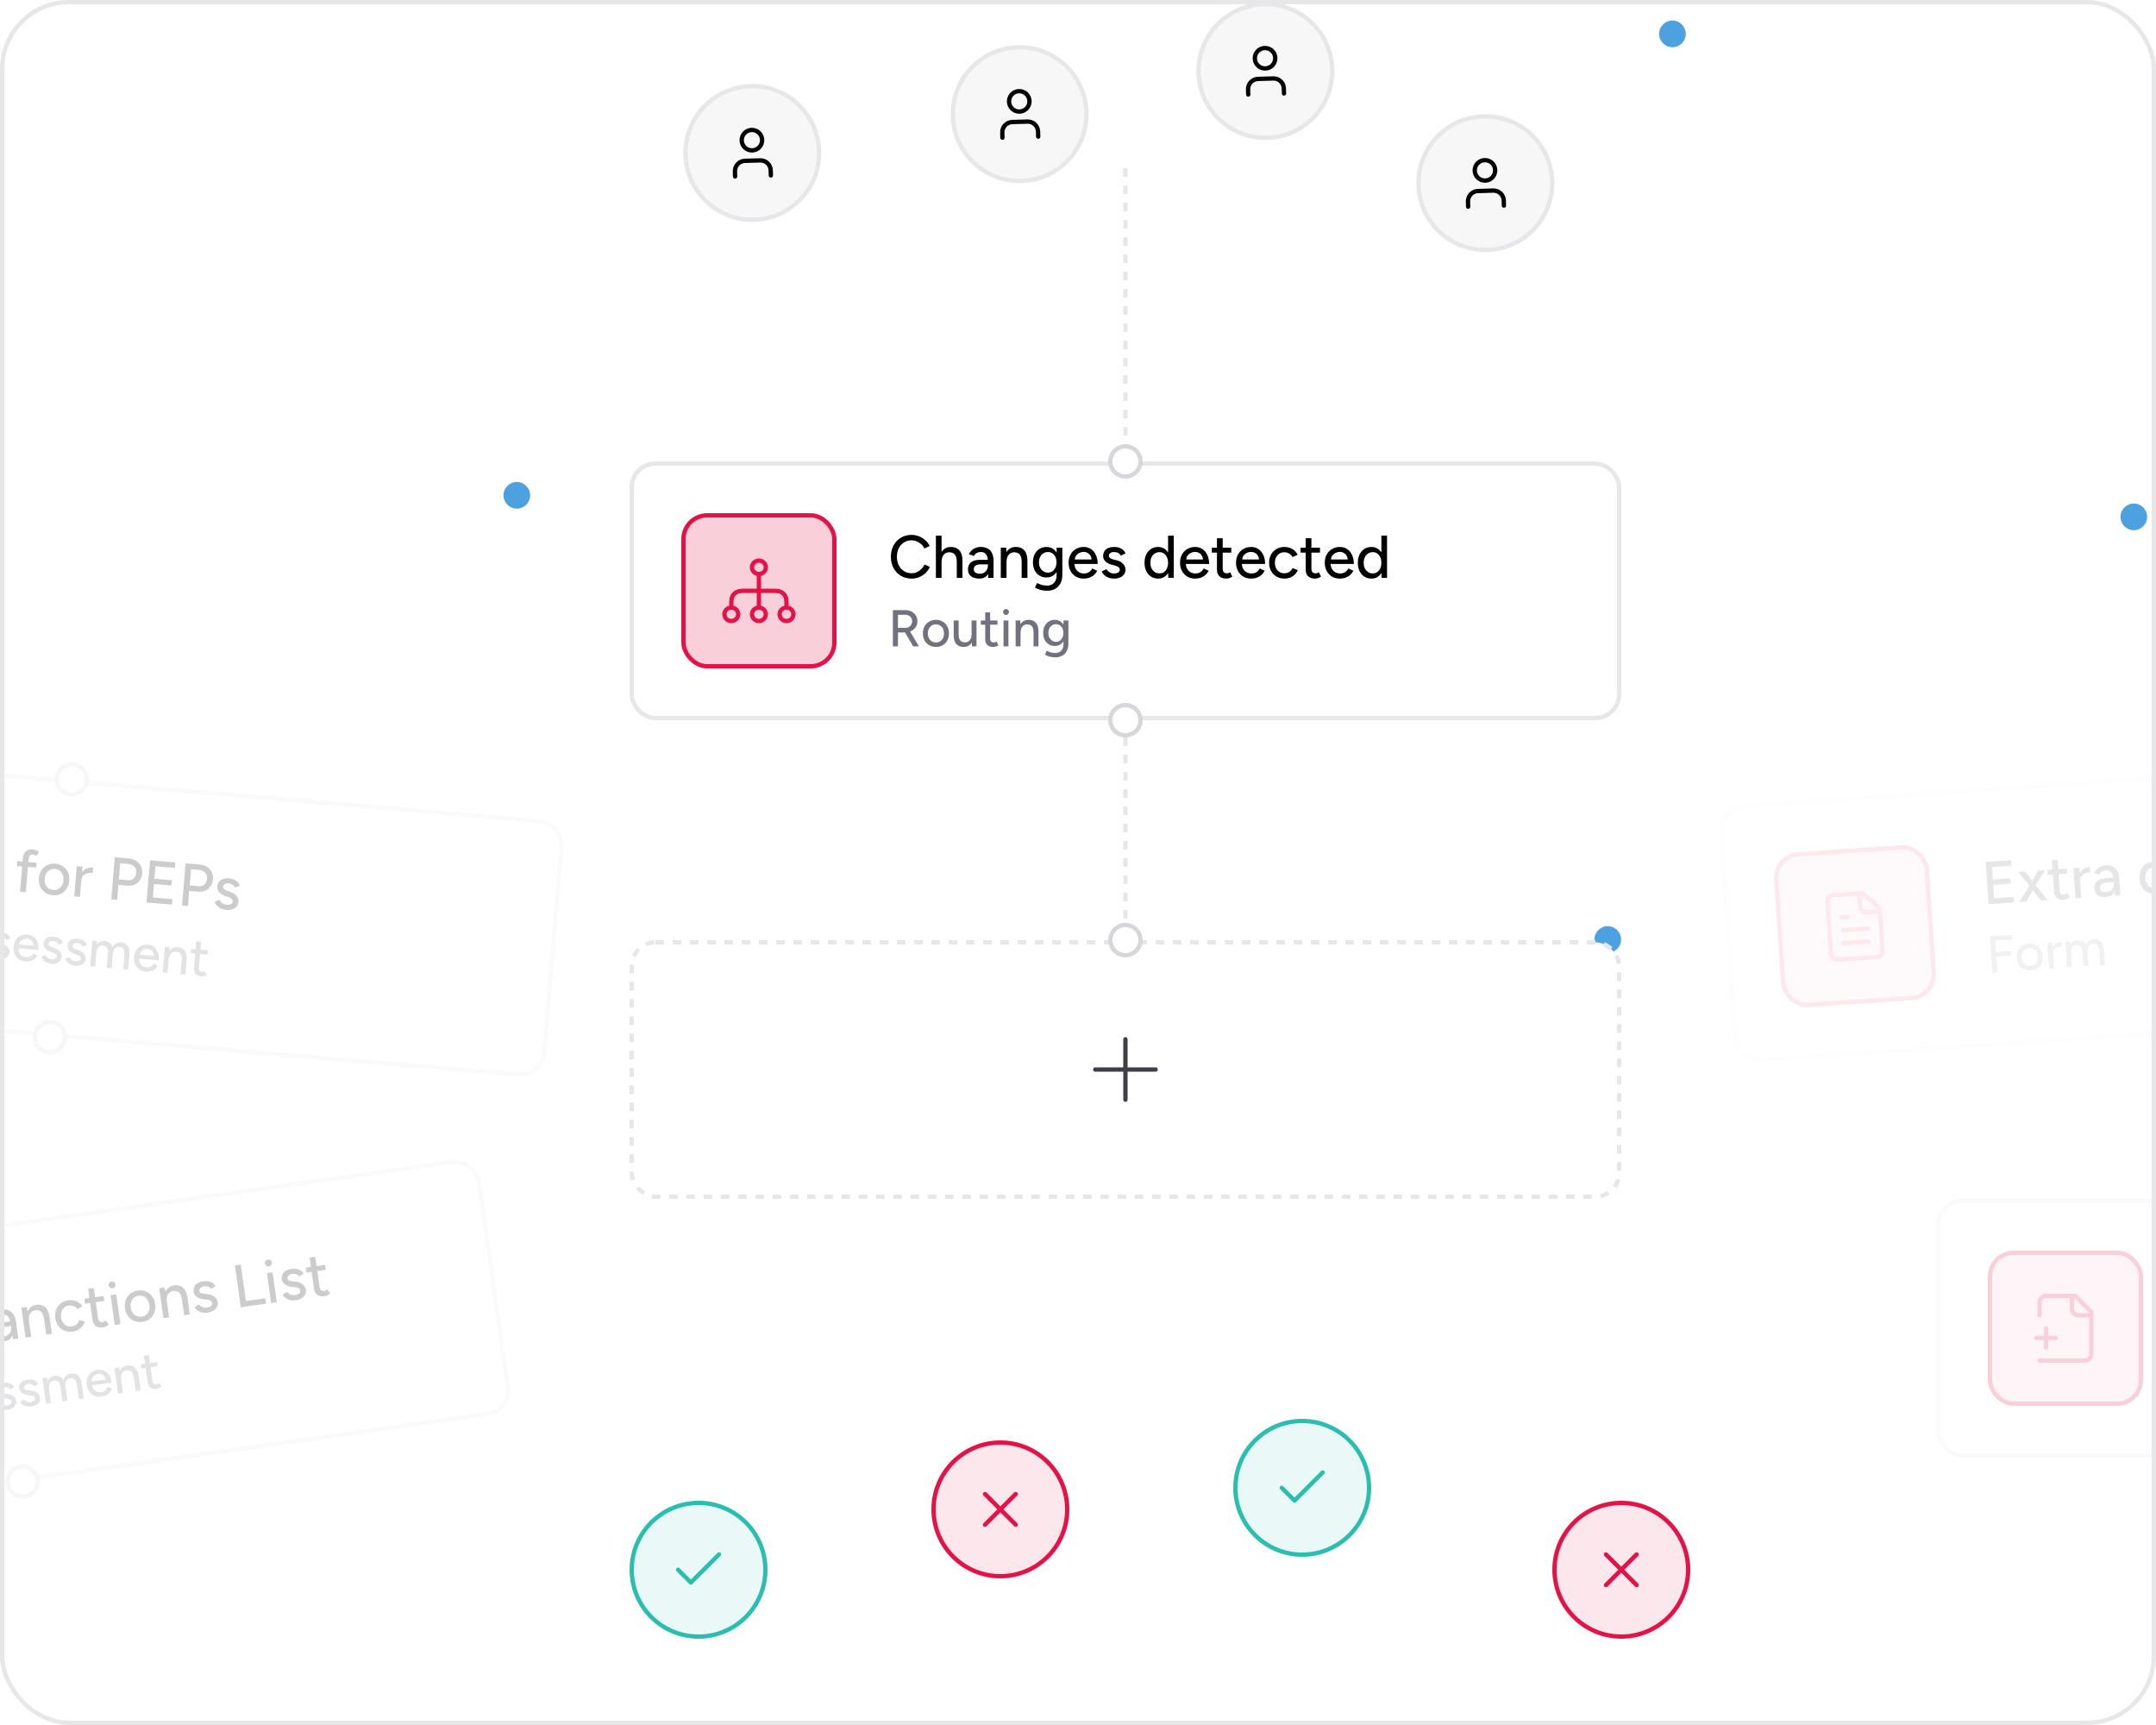<svg width="500" height="400" viewBox="0 0 500 400" fill="none" xmlns="http://www.w3.org/2000/svg">
<g clip-path="url(#clip0_10752_9077)">
<rect width="500" height="400" rx="16" fill="white"/>
<g filter="url(#filter0_f_10752_9077)">
<g filter="url(#filter1_f_10752_9077)">
<circle cx="372.856" cy="217.856" r="3.09" fill="#4CA1DE"/>
</g>
<circle cx="372.856" cy="217.856" r="2.207" fill="url(#paint0_linear_10752_9077)"/>
<circle cx="372.856" cy="217.856" r="4.415" stroke="url(#paint1_linear_10752_9077)" stroke-width="0.883"/>
</g>
<g filter="url(#filter2_f_10752_9077)">
<g filter="url(#filter3_f_10752_9077)">
<circle cx="387.856" cy="7.856" r="3.09" fill="#4CA1DE"/>
</g>
<circle cx="387.856" cy="7.856" r="2.207" fill="url(#paint2_linear_10752_9077)"/>
<circle cx="387.856" cy="7.856" r="4.415" stroke="url(#paint3_linear_10752_9077)" stroke-width="0.883"/>
</g>
<g filter="url(#filter4_f_10752_9077)">
<g filter="url(#filter5_f_10752_9077)">
<circle cx="119.856" cy="114.856" r="3.09" fill="#4CA1DE"/>
</g>
<circle cx="119.856" cy="114.856" r="2.207" fill="url(#paint4_linear_10752_9077)"/>
<circle cx="119.856" cy="114.856" r="4.415" stroke="url(#paint5_linear_10752_9077)" stroke-width="0.883"/>
</g>
<g filter="url(#filter6_f_10752_9077)">
<g filter="url(#filter7_f_10752_9077)">
<circle cx="161.856" cy="138.856" r="3.09" fill="#4CA1DE"/>
</g>
<circle cx="161.856" cy="138.856" r="2.207" fill="url(#paint6_linear_10752_9077)"/>
<circle cx="161.856" cy="138.856" r="4.415" stroke="url(#paint7_linear_10752_9077)" stroke-width="0.883"/>
</g>
<g filter="url(#filter8_f_10752_9077)">
<g filter="url(#filter9_f_10752_9077)">
<circle cx="494.856" cy="119.856" r="3.09" fill="#4CA1DE"/>
</g>
<circle cx="494.856" cy="119.856" r="2.207" fill="url(#paint8_linear_10752_9077)"/>
<circle cx="494.856" cy="119.856" r="4.415" stroke="url(#paint9_linear_10752_9077)" stroke-width="0.883"/>
</g>
<path d="M261 38.999V220.5" stroke="#E7E7E9" stroke-dasharray="2 2"/>
<rect x="146.5" y="107.5" width="229" height="59" rx="5.5" fill="white" stroke="#E7E7E9"/>
<circle cx="261" cy="167" r="3.5" fill="white" stroke="#D7D7DB"/>
<path d="M211.418 134.168C210.485 134.168 209.654 133.953 208.926 133.524C208.198 133.085 207.629 132.488 207.218 131.732C206.807 130.966 206.602 130.089 206.602 129.1C206.602 128.11 206.807 127.238 207.218 126.482C207.629 125.716 208.193 125.119 208.912 124.69C209.631 124.251 210.457 124.032 211.39 124.032C211.997 124.032 212.575 124.144 213.126 124.368C213.677 124.582 214.167 124.886 214.596 125.278C215.035 125.66 215.371 126.108 215.604 126.622L214.372 127.182C214.195 126.799 213.952 126.468 213.644 126.188C213.336 125.908 212.986 125.688 212.594 125.53C212.211 125.371 211.81 125.292 211.39 125.292C210.737 125.292 210.153 125.455 209.64 125.782C209.127 126.108 208.725 126.556 208.436 127.126C208.147 127.695 208.002 128.353 208.002 129.1C208.002 129.846 208.147 130.509 208.436 131.088C208.735 131.666 209.141 132.119 209.654 132.446C210.177 132.763 210.769 132.922 211.432 132.922C211.861 132.922 212.267 132.838 212.65 132.67C213.033 132.492 213.373 132.254 213.672 131.956C213.98 131.648 214.227 131.298 214.414 130.906L215.646 131.452C215.413 131.984 215.081 132.455 214.652 132.866C214.223 133.276 213.728 133.598 213.168 133.832C212.617 134.056 212.034 134.168 211.418 134.168ZM217.042 134V124.2H218.358V134H217.042ZM221.886 134V130.416H223.202V134H221.886ZM221.886 130.416C221.886 129.781 221.811 129.3 221.662 128.974C221.512 128.638 221.307 128.404 221.046 128.274C220.794 128.143 220.504 128.073 220.178 128.064C219.599 128.064 219.151 128.264 218.834 128.666C218.516 129.067 218.358 129.632 218.358 130.36H217.798C217.798 129.622 217.905 128.992 218.12 128.47C218.344 127.938 218.656 127.532 219.058 127.252C219.468 126.972 219.954 126.832 220.514 126.832C221.064 126.832 221.54 126.944 221.942 127.168C222.343 127.392 222.656 127.742 222.88 128.218C223.104 128.684 223.211 129.3 223.202 130.066V130.416H221.886ZM229.173 134L229.117 132.782V130.346C229.117 129.832 229.057 129.403 228.935 129.058C228.823 128.712 228.646 128.451 228.403 128.274C228.17 128.096 227.857 128.008 227.465 128.008C227.101 128.008 226.784 128.082 226.513 128.232C226.252 128.381 226.033 128.614 225.855 128.932L224.679 128.484C224.847 128.166 225.057 127.886 225.309 127.644C225.561 127.392 225.865 127.196 226.219 127.056C226.574 126.906 226.989 126.832 227.465 126.832C228.128 126.832 228.679 126.962 229.117 127.224C229.556 127.485 229.883 127.863 230.097 128.358C230.321 128.852 230.429 129.464 230.419 130.192L230.405 134H229.173ZM227.115 134.168C226.285 134.168 225.636 133.981 225.169 133.608C224.712 133.225 224.483 132.698 224.483 132.026C224.483 131.307 224.721 130.761 225.197 130.388C225.683 130.005 226.355 129.814 227.213 129.814H229.159V130.864H227.577C226.933 130.864 226.481 130.966 226.219 131.172C225.958 131.368 225.827 131.643 225.827 131.998C225.827 132.324 225.949 132.581 226.191 132.768C226.443 132.945 226.789 133.034 227.227 133.034C227.61 133.034 227.941 132.954 228.221 132.796C228.501 132.628 228.721 132.394 228.879 132.096C229.038 131.797 229.117 131.456 229.117 131.074H229.579C229.579 132.026 229.374 132.782 228.963 133.342C228.562 133.892 227.946 134.168 227.115 134.168ZM232.094 134V127H233.34L233.424 128.288V134H232.094ZM236.938 134V130.416H238.268V134H236.938ZM236.938 130.416C236.938 129.781 236.863 129.3 236.714 128.974C236.574 128.638 236.373 128.404 236.112 128.274C235.86 128.143 235.566 128.073 235.23 128.064C234.661 128.064 234.217 128.264 233.9 128.666C233.583 129.067 233.424 129.632 233.424 130.36H232.85C232.85 129.622 232.957 128.992 233.172 128.47C233.396 127.938 233.709 127.532 234.11 127.252C234.521 126.972 235.006 126.832 235.566 126.832C236.117 126.832 236.593 126.944 236.994 127.168C237.405 127.392 237.717 127.742 237.932 128.218C238.156 128.684 238.268 129.3 238.268 130.066V130.416H236.938ZM242.84 136.982C242.373 136.982 241.948 136.935 241.566 136.842C241.183 136.758 240.861 136.66 240.6 136.548C240.338 136.436 240.142 136.338 240.012 136.254L240.516 135.176C240.637 135.25 240.81 135.334 241.034 135.428C241.258 135.53 241.519 135.614 241.818 135.68C242.116 135.754 242.448 135.792 242.812 135.792C243.241 135.792 243.624 135.703 243.96 135.526C244.296 135.358 244.557 135.092 244.744 134.728C244.94 134.364 245.038 133.897 245.038 133.328V127H246.368V133.3C246.368 134.102 246.214 134.774 245.906 135.316C245.607 135.866 245.192 136.282 244.66 136.562C244.137 136.842 243.53 136.982 242.84 136.982ZM242.714 133.902C242.079 133.902 241.524 133.757 241.048 133.468C240.581 133.169 240.212 132.758 239.942 132.236C239.68 131.704 239.55 131.092 239.55 130.402C239.55 129.683 239.68 129.058 239.942 128.526C240.212 127.994 240.581 127.578 241.048 127.28C241.524 126.981 242.079 126.832 242.714 126.832C243.292 126.832 243.796 126.981 244.226 127.28C244.664 127.578 245 127.998 245.234 128.54C245.476 129.072 245.598 129.697 245.598 130.416C245.598 131.106 245.476 131.718 245.234 132.25C245 132.772 244.664 133.178 244.226 133.468C243.796 133.757 243.292 133.902 242.714 133.902ZM243.05 132.782C243.442 132.782 243.782 132.679 244.072 132.474C244.361 132.259 244.59 131.974 244.758 131.62C244.926 131.256 245.01 130.84 245.01 130.374C245.01 129.907 244.926 129.496 244.758 129.142C244.59 128.787 244.356 128.512 244.058 128.316C243.768 128.11 243.428 128.008 243.036 128.008C242.625 128.008 242.261 128.11 241.944 128.316C241.636 128.512 241.393 128.787 241.216 129.142C241.038 129.496 240.95 129.907 240.95 130.374C240.95 130.84 241.038 131.256 241.216 131.62C241.402 131.974 241.65 132.259 241.958 132.474C242.275 132.679 242.639 132.782 243.05 132.782ZM251.307 134.168C250.626 134.168 250.024 134.014 249.501 133.706C248.978 133.388 248.568 132.954 248.269 132.404C247.97 131.853 247.821 131.218 247.821 130.5C247.821 129.781 247.97 129.146 248.269 128.596C248.568 128.045 248.978 127.616 249.501 127.308C250.033 126.99 250.64 126.832 251.321 126.832C251.965 126.832 252.53 126.995 253.015 127.322C253.5 127.639 253.878 128.096 254.149 128.694C254.429 129.282 254.569 129.977 254.569 130.78H248.913L249.165 130.57C249.165 131.064 249.263 131.494 249.459 131.858C249.655 132.222 249.921 132.502 250.257 132.698C250.593 132.884 250.976 132.978 251.405 132.978C251.872 132.978 252.259 132.87 252.567 132.656C252.884 132.432 253.132 132.152 253.309 131.816L254.457 132.348C254.27 132.712 254.028 133.034 253.729 133.314C253.43 133.584 253.076 133.794 252.665 133.944C252.264 134.093 251.811 134.168 251.307 134.168ZM249.249 129.94L248.983 129.73H253.407L253.155 129.94C253.155 129.529 253.071 129.179 252.903 128.89C252.735 128.591 252.511 128.367 252.231 128.218C251.951 128.059 251.638 127.98 251.293 127.98C250.957 127.98 250.63 128.059 250.313 128.218C250.005 128.367 249.748 128.586 249.543 128.876C249.347 129.165 249.249 129.52 249.249 129.94ZM258.389 134.168C257.894 134.168 257.451 134.093 257.059 133.944C256.676 133.794 256.35 133.594 256.079 133.342C255.818 133.09 255.622 132.805 255.491 132.488L256.639 131.984C256.788 132.273 257.012 132.511 257.311 132.698C257.61 132.884 257.941 132.978 258.305 132.978C258.706 132.978 259.038 132.903 259.299 132.754C259.56 132.604 259.691 132.394 259.691 132.124C259.691 131.862 259.593 131.657 259.397 131.508C259.201 131.358 258.916 131.237 258.543 131.144L257.885 130.976C257.232 130.798 256.723 130.532 256.359 130.178C256.004 129.823 255.827 129.422 255.827 128.974C255.827 128.292 256.046 127.765 256.485 127.392C256.924 127.018 257.572 126.832 258.431 126.832C258.851 126.832 259.234 126.892 259.579 127.014C259.934 127.135 260.232 127.308 260.475 127.532C260.727 127.756 260.904 128.022 261.007 128.33L259.887 128.834C259.775 128.554 259.584 128.348 259.313 128.218C259.042 128.078 258.725 128.008 258.361 128.008C257.988 128.008 257.694 128.092 257.479 128.26C257.264 128.418 257.157 128.642 257.157 128.932C257.157 129.09 257.246 129.244 257.423 129.394C257.61 129.534 257.88 129.65 258.235 129.744L258.991 129.926C259.448 130.038 259.826 130.21 260.125 130.444C260.424 130.668 260.648 130.924 260.797 131.214C260.946 131.494 261.021 131.788 261.021 132.096C261.021 132.516 260.904 132.884 260.671 133.202C260.447 133.51 260.134 133.748 259.733 133.916C259.341 134.084 258.893 134.168 258.389 134.168ZM270.946 134L270.89 132.698V124.2H272.206V134H270.946ZM268.594 134.168C267.96 134.168 267.404 134.014 266.928 133.706C266.462 133.398 266.093 132.968 265.822 132.418C265.561 131.867 265.43 131.228 265.43 130.5C265.43 129.762 265.561 129.123 265.822 128.582C266.093 128.031 266.462 127.602 266.928 127.294C267.404 126.986 267.96 126.832 268.594 126.832C269.182 126.832 269.691 126.986 270.12 127.294C270.559 127.602 270.895 128.031 271.128 128.582C271.362 129.123 271.478 129.762 271.478 130.5C271.478 131.228 271.362 131.867 271.128 132.418C270.895 132.968 270.559 133.398 270.12 133.706C269.691 134.014 269.182 134.168 268.594 134.168ZM268.902 132.964C269.294 132.964 269.64 132.861 269.938 132.656C270.237 132.441 270.47 132.152 270.638 131.788C270.806 131.414 270.89 130.985 270.89 130.5C270.89 130.014 270.806 129.59 270.638 129.226C270.47 128.852 270.237 128.563 269.938 128.358C269.64 128.143 269.29 128.036 268.888 128.036C268.478 128.036 268.114 128.143 267.796 128.358C267.479 128.563 267.232 128.852 267.054 129.226C266.877 129.59 266.788 130.014 266.788 130.5C266.788 130.985 266.877 131.414 267.054 131.788C267.241 132.152 267.493 132.441 267.81 132.656C268.128 132.861 268.492 132.964 268.902 132.964ZM277.147 134.168C276.466 134.168 275.864 134.014 275.341 133.706C274.818 133.388 274.408 132.954 274.109 132.404C273.81 131.853 273.661 131.218 273.661 130.5C273.661 129.781 273.81 129.146 274.109 128.596C274.408 128.045 274.818 127.616 275.341 127.308C275.873 126.99 276.48 126.832 277.161 126.832C277.805 126.832 278.37 126.995 278.855 127.322C279.34 127.639 279.718 128.096 279.989 128.694C280.269 129.282 280.409 129.977 280.409 130.78H274.753L275.005 130.57C275.005 131.064 275.103 131.494 275.299 131.858C275.495 132.222 275.761 132.502 276.097 132.698C276.433 132.884 276.816 132.978 277.245 132.978C277.712 132.978 278.099 132.87 278.407 132.656C278.724 132.432 278.972 132.152 279.149 131.816L280.297 132.348C280.11 132.712 279.868 133.034 279.569 133.314C279.27 133.584 278.916 133.794 278.505 133.944C278.104 134.093 277.651 134.168 277.147 134.168ZM275.089 129.94L274.823 129.73H279.247L278.995 129.94C278.995 129.529 278.911 129.179 278.743 128.89C278.575 128.591 278.351 128.367 278.071 128.218C277.791 128.059 277.478 127.98 277.133 127.98C276.797 127.98 276.47 128.059 276.153 128.218C275.845 128.367 275.588 128.586 275.383 128.876C275.187 129.165 275.089 129.52 275.089 129.94ZM284.425 134.168C283.725 134.168 283.183 133.99 282.801 133.636C282.418 133.272 282.227 132.754 282.227 132.082V124.816H283.557V131.886C283.557 132.231 283.641 132.497 283.809 132.684C283.986 132.861 284.238 132.95 284.565 132.95C284.658 132.95 284.761 132.931 284.873 132.894C284.985 132.856 285.12 132.782 285.279 132.67L285.783 133.706C285.54 133.864 285.307 133.981 285.083 134.056C284.868 134.13 284.649 134.168 284.425 134.168ZM281.037 128.148V127H285.545V128.148H281.037ZM290.135 134.168C289.454 134.168 288.852 134.014 288.329 133.706C287.807 133.388 287.396 132.954 287.097 132.404C286.799 131.853 286.649 131.218 286.649 130.5C286.649 129.781 286.799 129.146 287.097 128.596C287.396 128.045 287.807 127.616 288.329 127.308C288.861 126.99 289.468 126.832 290.149 126.832C290.793 126.832 291.358 126.995 291.843 127.322C292.329 127.639 292.707 128.096 292.977 128.694C293.257 129.282 293.397 129.977 293.397 130.78H287.741L287.993 130.57C287.993 131.064 288.091 131.494 288.287 131.858C288.483 132.222 288.749 132.502 289.085 132.698C289.421 132.884 289.804 132.978 290.233 132.978C290.7 132.978 291.087 132.87 291.395 132.656C291.713 132.432 291.96 132.152 292.137 131.816L293.285 132.348C293.099 132.712 292.856 133.034 292.557 133.314C292.259 133.584 291.904 133.794 291.493 133.944C291.092 134.093 290.639 134.168 290.135 134.168ZM288.077 129.94L287.811 129.73H292.235L291.983 129.94C291.983 129.529 291.899 129.179 291.731 128.89C291.563 128.591 291.339 128.367 291.059 128.218C290.779 128.059 290.467 127.98 290.121 127.98C289.785 127.98 289.459 128.059 289.141 128.218C288.833 128.367 288.577 128.586 288.371 128.876C288.175 129.165 288.077 129.52 288.077 129.94ZM297.903 134.168C297.203 134.168 296.582 134.014 296.041 133.706C295.5 133.388 295.075 132.954 294.767 132.404C294.468 131.853 294.319 131.218 294.319 130.5C294.319 129.781 294.468 129.146 294.767 128.596C295.075 128.045 295.495 127.616 296.027 127.308C296.568 126.99 297.184 126.832 297.875 126.832C298.556 126.832 299.168 126.99 299.709 127.308C300.26 127.625 300.67 128.078 300.941 128.666L299.737 129.17C299.56 128.824 299.303 128.554 298.967 128.358C298.64 128.162 298.262 128.064 297.833 128.064C297.413 128.064 297.04 128.166 296.713 128.372C296.386 128.577 296.13 128.866 295.943 129.24C295.756 129.604 295.663 130.024 295.663 130.5C295.663 130.976 295.756 131.396 295.943 131.76C296.13 132.124 296.391 132.413 296.727 132.628C297.063 132.833 297.441 132.936 297.861 132.936C298.29 132.936 298.673 132.828 299.009 132.614C299.345 132.39 299.597 132.091 299.765 131.718L300.983 132.208C300.712 132.824 300.302 133.304 299.751 133.65C299.21 133.995 298.594 134.168 297.903 134.168ZM305.001 134.168C304.301 134.168 303.76 133.99 303.377 133.636C302.994 133.272 302.803 132.754 302.803 132.082V124.816H304.133V131.886C304.133 132.231 304.217 132.497 304.385 132.684C304.562 132.861 304.814 132.95 305.141 132.95C305.234 132.95 305.337 132.931 305.449 132.894C305.561 132.856 305.696 132.782 305.855 132.67L306.359 133.706C306.116 133.864 305.883 133.981 305.659 134.056C305.444 134.13 305.225 134.168 305.001 134.168ZM301.613 128.148V127H306.121V128.148H301.613ZM310.711 134.168C310.03 134.168 309.428 134.014 308.905 133.706C308.383 133.388 307.972 132.954 307.673 132.404C307.375 131.853 307.225 131.218 307.225 130.5C307.225 129.781 307.375 129.146 307.673 128.596C307.972 128.045 308.383 127.616 308.905 127.308C309.437 126.99 310.044 126.832 310.725 126.832C311.369 126.832 311.934 126.995 312.419 127.322C312.905 127.639 313.283 128.096 313.553 128.694C313.833 129.282 313.973 129.977 313.973 130.78H308.317L308.569 130.57C308.569 131.064 308.667 131.494 308.863 131.858C309.059 132.222 309.325 132.502 309.661 132.698C309.997 132.884 310.38 132.978 310.809 132.978C311.276 132.978 311.663 132.87 311.971 132.656C312.289 132.432 312.536 132.152 312.713 131.816L313.861 132.348C313.675 132.712 313.432 133.034 313.133 133.314C312.835 133.584 312.48 133.794 312.069 133.944C311.668 134.093 311.215 134.168 310.711 134.168ZM308.653 129.94L308.387 129.73H312.811L312.559 129.94C312.559 129.529 312.475 129.179 312.307 128.89C312.139 128.591 311.915 128.367 311.635 128.218C311.355 128.059 311.043 127.98 310.697 127.98C310.361 127.98 310.035 128.059 309.717 128.218C309.409 128.367 309.153 128.586 308.947 128.876C308.751 129.165 308.653 129.52 308.653 129.94ZM320.411 134L320.355 132.698V124.2H321.671V134H320.411ZM318.059 134.168C317.425 134.168 316.869 134.014 316.393 133.706C315.927 133.398 315.558 132.968 315.287 132.418C315.026 131.867 314.895 131.228 314.895 130.5C314.895 129.762 315.026 129.123 315.287 128.582C315.558 128.031 315.927 127.602 316.393 127.294C316.869 126.986 317.425 126.832 318.059 126.832C318.647 126.832 319.156 126.986 319.585 127.294C320.024 127.602 320.36 128.031 320.593 128.582C320.827 129.123 320.943 129.762 320.943 130.5C320.943 131.228 320.827 131.867 320.593 132.418C320.36 132.968 320.024 133.398 319.585 133.706C319.156 134.014 318.647 134.168 318.059 134.168ZM318.367 132.964C318.759 132.964 319.105 132.861 319.403 132.656C319.702 132.441 319.935 132.152 320.103 131.788C320.271 131.414 320.355 130.985 320.355 130.5C320.355 130.014 320.271 129.59 320.103 129.226C319.935 128.852 319.702 128.563 319.403 128.358C319.105 128.143 318.755 128.036 318.353 128.036C317.943 128.036 317.579 128.143 317.261 128.358C316.944 128.563 316.697 128.852 316.519 129.226C316.342 129.59 316.253 130.014 316.253 130.5C316.253 130.985 316.342 131.414 316.519 131.788C316.706 132.152 316.958 132.441 317.275 132.656C317.593 132.861 317.957 132.964 318.367 132.964Z" fill="black"/>
<path d="M207.068 149.875V141.475H209.9C210.46 141.475 210.952 141.587 211.376 141.811C211.808 142.027 212.144 142.331 212.384 142.723C212.632 143.107 212.756 143.555 212.756 144.067C212.756 144.571 212.624 145.019 212.36 145.411C212.104 145.803 211.752 146.111 211.304 146.335C210.856 146.551 210.352 146.659 209.792 146.659H208.244V149.875H207.068ZM211.76 149.875L209.768 146.443L210.704 145.819L213.092 149.875H211.76ZM208.244 145.579H210.008C210.296 145.579 210.552 145.515 210.776 145.387C211.008 145.251 211.192 145.071 211.328 144.847C211.472 144.615 211.544 144.355 211.544 144.067C211.544 143.619 211.388 143.255 211.076 142.975C210.764 142.695 210.36 142.555 209.864 142.555H208.244V145.579ZM217.074 150.019C216.474 150.019 215.946 149.887 215.49 149.623C215.034 149.351 214.674 148.979 214.41 148.507C214.154 148.035 214.026 147.491 214.026 146.875C214.026 146.259 214.154 145.715 214.41 145.243C214.666 144.771 215.022 144.403 215.478 144.139C215.934 143.867 216.458 143.731 217.05 143.731C217.642 143.731 218.166 143.867 218.622 144.139C219.078 144.403 219.434 144.771 219.69 145.243C219.946 145.715 220.074 146.259 220.074 146.875C220.074 147.491 219.946 148.035 219.69 148.507C219.434 148.979 219.078 149.351 218.622 149.623C218.174 149.887 217.658 150.019 217.074 150.019ZM217.074 148.975C217.434 148.975 217.754 148.887 218.034 148.711C218.314 148.527 218.53 148.279 218.682 147.967C218.842 147.655 218.922 147.291 218.922 146.875C218.922 146.459 218.842 146.095 218.682 145.783C218.53 145.471 218.31 145.227 218.022 145.051C217.734 144.867 217.41 144.775 217.05 144.775C216.682 144.775 216.358 144.867 216.078 145.051C215.798 145.227 215.578 145.471 215.418 145.783C215.258 146.095 215.178 146.459 215.178 146.875C215.178 147.291 215.258 147.655 215.418 147.967C215.578 148.279 215.802 148.527 216.09 148.711C216.378 148.887 216.706 148.975 217.074 148.975ZM225.403 149.875L225.331 148.771V143.875H226.459V149.875H225.403ZM221.179 146.947V143.875H222.319V146.947H221.179ZM222.319 146.947C222.319 147.483 222.379 147.895 222.499 148.183C222.627 148.471 222.803 148.671 223.027 148.783C223.251 148.895 223.503 148.955 223.783 148.963C224.271 148.963 224.651 148.791 224.923 148.447C225.195 148.103 225.331 147.619 225.331 146.995H225.823C225.823 147.627 225.727 148.171 225.535 148.627C225.351 149.075 225.087 149.419 224.743 149.659C224.399 149.899 223.979 150.019 223.483 150.019C223.019 150.019 222.611 149.923 222.259 149.731C221.915 149.539 221.647 149.239 221.455 148.831C221.271 148.423 221.179 147.895 221.179 147.247V146.947H222.319ZM230.366 150.019C229.766 150.019 229.302 149.867 228.974 149.563C228.646 149.251 228.482 148.807 228.482 148.231V142.003H229.622V148.063C229.622 148.359 229.694 148.587 229.838 148.747C229.99 148.899 230.206 148.975 230.486 148.975C230.566 148.975 230.654 148.959 230.75 148.927C230.846 148.895 230.962 148.831 231.098 148.735L231.53 149.623C231.322 149.759 231.122 149.859 230.93 149.923C230.746 149.987 230.558 150.019 230.366 150.019ZM227.462 144.859V143.875H231.326V144.859H227.462ZM232.727 149.875V143.875H233.867V149.875H232.727ZM233.303 142.603C233.119 142.603 232.959 142.535 232.823 142.399C232.687 142.255 232.619 142.091 232.619 141.907C232.619 141.715 232.687 141.555 232.823 141.427C232.959 141.291 233.119 141.223 233.303 141.223C233.495 141.223 233.655 141.291 233.783 141.427C233.919 141.555 233.987 141.715 233.987 141.907C233.987 142.091 233.919 142.255 233.783 142.399C233.655 142.535 233.495 142.603 233.303 142.603ZM235.538 149.875V143.875H236.606L236.678 144.979V149.875H235.538ZM239.69 149.875V146.803H240.83V149.875H239.69ZM239.69 146.803C239.69 146.259 239.626 145.847 239.498 145.567C239.378 145.279 239.206 145.079 238.982 144.967C238.766 144.855 238.514 144.795 238.226 144.787C237.738 144.787 237.358 144.959 237.086 145.303C236.814 145.647 236.678 146.131 236.678 146.755H236.186C236.186 146.123 236.278 145.583 236.462 145.135C236.654 144.679 236.922 144.331 237.266 144.091C237.618 143.851 238.034 143.731 238.514 143.731C238.986 143.731 239.394 143.827 239.738 144.019C240.09 144.211 240.358 144.511 240.542 144.919C240.734 145.319 240.83 145.847 240.83 146.503V146.803H239.69ZM244.749 152.431C244.349 152.431 243.985 152.391 243.657 152.311C243.329 152.239 243.053 152.155 242.829 152.059C242.605 151.963 242.437 151.879 242.325 151.807L242.757 150.883C242.861 150.947 243.009 151.019 243.201 151.099C243.393 151.187 243.617 151.259 243.873 151.315C244.129 151.379 244.413 151.411 244.725 151.411C245.093 151.411 245.421 151.335 245.709 151.183C245.997 151.039 246.221 150.811 246.381 150.499C246.549 150.187 246.633 149.787 246.633 149.299V143.875H247.773V149.275C247.773 149.963 247.641 150.539 247.377 151.003C247.121 151.475 246.765 151.831 246.309 152.071C245.861 152.311 245.341 152.431 244.749 152.431ZM244.641 149.791C244.097 149.791 243.621 149.667 243.213 149.419C242.813 149.163 242.497 148.811 242.265 148.363C242.041 147.907 241.929 147.383 241.929 146.791C241.929 146.175 242.041 145.639 242.265 145.183C242.497 144.727 242.813 144.371 243.213 144.115C243.621 143.859 244.097 143.731 244.641 143.731C245.137 143.731 245.569 143.859 245.937 144.115C246.313 144.371 246.601 144.731 246.801 145.195C247.009 145.651 247.113 146.187 247.113 146.803C247.113 147.395 247.009 147.919 246.801 148.375C246.601 148.823 246.313 149.171 245.937 149.419C245.569 149.667 245.137 149.791 244.641 149.791ZM244.929 148.831C245.265 148.831 245.557 148.743 245.805 148.567C246.053 148.383 246.249 148.139 246.393 147.835C246.537 147.523 246.609 147.167 246.609 146.767C246.609 146.367 246.537 146.015 246.393 145.711C246.249 145.407 246.049 145.171 245.793 145.003C245.545 144.827 245.253 144.739 244.917 144.739C244.565 144.739 244.253 144.827 243.981 145.003C243.717 145.171 243.509 145.407 243.357 145.711C243.205 146.015 243.129 146.367 243.129 146.767C243.129 147.167 243.205 147.523 243.357 147.835C243.517 148.139 243.729 148.383 243.993 148.567C244.265 148.743 244.577 148.831 244.929 148.831Z" fill="#72727E"/>
<rect x="158.5" y="119.5" width="35" height="35" rx="5.5" fill="#E31247" fill-opacity="0.2" stroke="#E31247"/>
<path d="M169.6 140.888V140.733C169.6 139.426 169.6 138.773 169.862 138.274C170.092 137.834 170.459 137.478 170.91 137.254C171.424 137 172.096 137 173.44 137H178.56C179.904 137 180.576 137 181.09 137.254C181.541 137.478 181.908 137.834 182.138 138.274C182.4 138.773 182.4 139.426 182.4 140.733V140.888M169.6 140.888C168.716 140.888 168 141.585 168 142.444C168 143.303 168.716 144 169.6 144C170.484 144 171.2 143.303 171.2 142.444C171.2 141.585 170.484 140.888 169.6 140.888ZM182.4 140.888C181.516 140.888 180.8 141.585 180.8 142.444C180.8 143.303 181.516 144 182.4 144C183.284 144 184 143.303 184 142.444C184 141.585 183.284 140.888 182.4 140.888ZM176 133.111L176 140.888M176 133.111C175.116 133.111 174.4 132.414 174.4 131.555C174.4 130.696 175.116 130 176 130C176.884 130 177.6 130.696 177.6 131.555C177.6 132.414 176.884 133.111 176 133.111ZM176 140.888C175.116 140.888 174.4 141.585 174.4 142.444C174.4 143.303 175.116 144 176 144C176.884 144 177.6 143.303 177.6 142.444C177.6 141.585 176.884 140.888 176 140.888Z" stroke="#E31247" stroke-linecap="round" stroke-linejoin="round"/>
<circle cx="261" cy="107" r="3.5" fill="white" stroke="#D7D7DB"/>
<rect x="146.5" y="218.5" width="229" height="59" rx="5.5" fill="white" stroke="#E7E7E9" stroke-dasharray="2 2"/>
<path d="M254 248H268M261 241V255" stroke="#3F3F46" stroke-linecap="round" stroke-linejoin="round"/>
<circle cx="261" cy="218" r="3.5" fill="white" stroke="#D7D7DB"/>
<g opacity="0.2">
<rect x="449.5" y="278.5" width="229" height="59" rx="5.5" fill="white" stroke="#E7E7E9"/>
<rect x="461.5" y="290.5" width="35" height="35" rx="5.5" fill="#E31247" fill-opacity="0.2" stroke="#E31247"/>
<path d="M473 315.5H483.5C483.898 315.5 484.279 315.341 484.561 315.06C484.842 314.779 485 314.397 485 314V304.25L481.25 300.5H474.5C474.102 300.5 473.721 300.658 473.439 300.939C473.158 301.22 473 301.602 473 302V305M480.5 300.5V303.5C480.5 303.897 480.658 304.279 480.939 304.56C481.221 304.841 481.602 305 482 305H485M472.25 310.25H476.75M474.5 308V312.5" stroke="#E31247" stroke-linecap="round" stroke-linejoin="round"/>
</g>
<g opacity="0.2">
<rect x="-97.489" y="171.54" width="229" height="59" rx="5.5" transform="rotate(4.836 -97.489 171.54)" fill="white" stroke="#E7E7E9"/>
<circle cx="11.586" cy="240.481" r="3.5" transform="rotate(4.836 11.586 240.481)" fill="white" stroke="#D7D7DB"/>
<circle cx="16.645" cy="180.695" r="3.5" transform="rotate(4.836 16.645 180.695)" fill="white" stroke="#D7D7DB"/>
<path d="M-35.051 203.586C-35.981 203.507 -36.791 203.223 -37.48 202.734C-38.169 202.236 -38.685 201.592 -39.031 200.805C-39.376 200.007 -39.506 199.116 -39.423 198.13C-39.34 197.144 -39.061 196.292 -38.588 195.573C-38.115 194.845 -37.502 194.298 -36.749 193.93C-35.996 193.554 -35.155 193.405 -34.225 193.484C-33.62 193.535 -33.053 193.695 -32.523 193.965C-31.993 194.225 -31.53 194.569 -31.135 194.996C-30.73 195.414 -30.433 195.889 -30.244 196.42L-31.519 196.874C-31.663 196.478 -31.877 196.127 -32.16 195.822C-32.444 195.517 -32.774 195.269 -33.151 195.078C-33.519 194.887 -33.912 194.775 -34.331 194.739C-34.982 194.684 -35.577 194.798 -36.116 195.08C-36.655 195.362 -37.093 195.775 -37.429 196.318C-37.765 196.861 -37.965 197.504 -38.028 198.248C-38.091 198.992 -38.002 199.665 -37.763 200.266C-37.514 200.867 -37.148 201.353 -36.664 201.721C-36.17 202.082 -35.593 202.29 -34.932 202.346C-34.505 202.382 -34.093 202.332 -33.697 202.197C-33.301 202.053 -32.942 201.844 -32.619 201.572C-32.286 201.291 -32.01 200.963 -31.791 200.588L-30.609 201.236C-30.887 201.747 -31.257 202.188 -31.719 202.561C-32.181 202.934 -32.702 203.213 -33.279 203.399C-33.847 203.575 -34.438 203.638 -35.051 203.586ZM-29.434 203.893L-28.607 194.128L-27.296 194.238L-28.122 204.004L-29.434 203.893ZM-24.607 204.301L-24.305 200.73L-22.993 200.841L-23.296 204.412L-24.607 204.301ZM-24.305 200.73C-24.251 200.097 -24.285 199.612 -24.406 199.274C-24.527 198.927 -24.712 198.677 -24.961 198.525C-25.201 198.373 -25.484 198.279 -25.808 198.242C-26.385 198.193 -26.848 198.356 -27.198 198.729C-27.548 199.102 -27.754 199.651 -27.815 200.377L-28.373 200.329C-28.311 199.595 -28.151 198.976 -27.893 198.473C-27.625 197.962 -27.279 197.584 -26.856 197.339C-26.423 197.094 -25.928 196.996 -25.37 197.043C-24.821 197.089 -24.356 197.241 -23.975 197.498C-23.594 197.755 -23.312 198.13 -23.129 198.623C-22.945 199.107 -22.89 199.73 -22.964 200.492L-22.993 200.841L-24.305 200.73ZM-18.559 204.981C-19.238 204.924 -19.825 204.72 -20.32 204.369C-20.814 204.008 -21.186 203.541 -21.438 202.967C-21.689 202.394 -21.784 201.749 -21.723 201.032C-21.663 200.316 -21.46 199.697 -21.116 199.173C-20.772 198.65 -20.327 198.256 -19.78 197.993C-19.223 197.722 -18.605 197.615 -17.927 197.673C-17.285 197.727 -16.736 197.937 -16.28 198.304C-15.823 198.661 -15.485 199.148 -15.266 199.766C-15.036 200.376 -14.955 201.081 -15.023 201.88L-20.659 201.404L-20.39 201.216C-20.432 201.708 -20.37 202.145 -20.206 202.524C-20.041 202.903 -19.8 203.204 -19.481 203.428C-19.162 203.642 -18.789 203.768 -18.361 203.804C-17.896 203.843 -17.501 203.769 -17.176 203.581C-16.841 203.384 -16.571 203.126 -16.366 202.806L-15.267 203.433C-15.483 203.78 -15.752 204.081 -16.074 204.335C-16.394 204.579 -16.765 204.758 -17.187 204.873C-17.599 204.988 -18.057 205.024 -18.559 204.981ZM-20.253 200.595L-20.501 200.363L-16.092 200.736L-16.361 200.924C-16.326 200.515 -16.381 200.159 -16.524 199.857C-16.666 199.545 -16.87 199.303 -17.137 199.13C-17.402 198.949 -17.707 198.843 -18.051 198.814C-18.386 198.786 -18.718 198.837 -19.048 198.969C-19.367 199.092 -19.642 199.288 -19.871 199.559C-20.09 199.831 -20.218 200.176 -20.253 200.595ZM-10.819 205.636C-11.516 205.577 -12.122 205.371 -12.635 205.019C-13.148 204.657 -13.534 204.189 -13.795 203.614C-14.046 203.04 -14.141 202.395 -14.081 201.679C-14.02 200.963 -13.818 200.343 -13.474 199.82C-13.12 199.297 -12.666 198.905 -12.11 198.642C-11.544 198.372 -10.916 198.266 -10.228 198.324C-9.549 198.381 -8.954 198.591 -8.441 198.953C-7.919 199.316 -7.548 199.801 -7.328 200.41L-8.57 200.811C-8.718 200.452 -8.95 200.16 -9.269 199.937C-9.578 199.714 -9.946 199.584 -10.374 199.548C-10.792 199.513 -11.173 199.583 -11.516 199.761C-11.859 199.938 -12.139 200.204 -12.356 200.561C-12.573 200.907 -12.701 201.318 -12.742 201.792C-12.782 202.267 -12.724 202.693 -12.569 203.072C-12.414 203.45 -12.178 203.76 -11.861 204.003C-11.543 204.235 -11.175 204.37 -10.757 204.405C-10.329 204.441 -9.939 204.367 -9.586 204.181C-9.232 203.986 -8.956 203.71 -8.757 203.352L-7.585 203.943C-7.906 204.534 -8.356 204.978 -8.934 205.276C-9.502 205.574 -10.131 205.694 -10.819 205.636ZM-4.963 203.842L-5.709 202.865L-1.705 199.214L-0.087 199.351L-4.963 203.842ZM-6.424 205.839L-5.598 196.074L-4.273 196.186L-5.099 205.952L-6.424 205.839ZM-2.002 206.214L-4.246 202.174L-3.303 201.327L-0.412 206.348L-2.002 206.214ZM4.654 206.777L5.309 199.034C5.371 198.3 5.595 197.761 5.98 197.419C6.365 197.068 6.916 196.922 7.632 196.983C7.846 197.001 8.076 197.058 8.32 197.154C8.566 197.24 8.814 197.355 9.064 197.498L8.49 198.475C8.302 198.365 8.136 198.285 7.99 198.236C7.854 198.177 7.735 198.144 7.633 198.135C7.326 198.109 7.09 198.192 6.924 198.384C6.758 198.567 6.658 198.868 6.623 199.286L5.979 206.889L4.654 206.777ZM3.909 200.799L4.003 199.697L8.495 200.077L8.401 201.179L3.909 200.799ZM12.258 207.589C11.561 207.53 10.96 207.324 10.456 206.973C9.952 206.612 9.571 206.144 9.31 205.569C9.059 204.995 8.964 204.35 9.024 203.634C9.085 202.918 9.287 202.298 9.631 201.775C9.975 201.251 10.425 200.858 10.981 200.596C11.538 200.325 12.161 200.218 12.849 200.276C13.537 200.335 14.133 200.544 14.636 200.905C15.14 201.257 15.518 201.72 15.769 202.294C16.02 202.868 16.116 203.513 16.055 204.229C15.995 204.945 15.792 205.565 15.448 206.088C15.104 206.612 14.654 207.009 14.097 207.281C13.55 207.543 12.937 207.646 12.258 207.589ZM12.361 206.375C12.78 206.41 13.16 206.34 13.503 206.163C13.847 205.976 14.122 205.709 14.329 205.361C14.546 205.014 14.675 204.599 14.716 204.116C14.757 203.632 14.7 203.201 14.544 202.822C14.398 202.445 14.166 202.14 13.849 201.907C13.532 201.664 13.165 201.526 12.746 201.49C12.318 201.454 11.933 201.529 11.589 201.715C11.246 201.892 10.966 202.154 10.75 202.501C10.533 202.848 10.404 203.264 10.363 203.747C10.322 204.231 10.38 204.662 10.535 205.04C10.69 205.419 10.926 205.729 11.243 205.971C11.56 206.204 11.933 206.339 12.361 206.375ZM18.338 204.155C18.402 203.402 18.598 202.8 18.927 202.35C19.255 201.9 19.657 201.578 20.133 201.384C20.608 201.191 21.097 201.115 21.599 201.157L21.493 202.413C21.074 202.377 20.669 202.409 20.276 202.507C19.894 202.596 19.57 202.775 19.304 203.043C19.048 203.302 18.899 203.673 18.858 204.157L18.338 204.155ZM17.212 207.839L17.802 200.864L19.127 200.976L18.537 207.951L17.212 207.839ZM25.802 208.566L26.628 198.801L29.921 199.079C30.572 199.135 31.132 199.318 31.602 199.629C32.082 199.932 32.442 200.333 32.681 200.83C32.93 201.32 33.028 201.876 32.975 202.499C32.924 203.104 32.748 203.632 32.447 204.084C32.147 204.537 31.753 204.878 31.265 205.108C30.787 205.339 30.25 205.43 29.654 205.379L27.464 205.194L27.169 208.682L25.802 208.566ZM27.572 203.925L29.748 204.109C30.241 204.151 30.66 204.013 31.005 203.695C31.351 203.369 31.547 202.931 31.594 202.382C31.642 201.815 31.494 201.344 31.152 200.968C30.818 200.593 30.368 200.382 29.8 200.334L27.889 200.172L27.572 203.925ZM33.976 209.258L34.802 199.493L40.675 199.989L40.569 201.245L36.063 200.864L35.818 203.765L39.877 204.109L39.773 205.336L35.714 204.993L35.449 208.118L39.983 208.501L39.877 209.757L33.976 209.258ZM42.218 209.955L43.044 200.19L46.336 200.468C46.987 200.523 47.548 200.707 48.018 201.018C48.498 201.321 48.858 201.721 49.097 202.219C49.346 202.709 49.444 203.265 49.391 203.888C49.34 204.493 49.164 205.021 48.864 205.473C48.563 205.926 48.169 206.267 47.681 206.497C47.202 206.728 46.666 206.819 46.07 206.768L43.88 206.583L43.585 210.071L42.218 209.955ZM43.988 205.314L46.164 205.498C46.657 205.539 47.076 205.402 47.421 205.084C47.767 204.758 47.964 204.32 48.01 203.771C48.058 203.204 47.91 202.733 47.568 202.357C47.234 201.982 46.784 201.771 46.216 201.723L44.305 201.561L43.988 205.314ZM52.499 210.993C52.007 210.952 51.571 210.84 51.193 210.658C50.824 210.477 50.516 210.25 50.267 209.976C50.028 209.703 49.857 209.402 49.753 209.075L50.94 208.67C51.064 208.971 51.267 209.227 51.549 209.438C51.831 209.649 52.153 209.77 52.516 209.801C52.916 209.834 53.252 209.788 53.525 209.661C53.798 209.534 53.946 209.336 53.969 209.067C53.991 208.806 53.911 208.593 53.728 208.428C53.545 208.263 53.272 208.118 52.908 207.993L52.266 207.77C51.63 207.539 51.146 207.231 50.813 206.847C50.49 206.463 50.347 206.048 50.385 205.602C50.442 204.923 50.705 204.416 51.173 204.081C51.642 203.746 52.304 203.615 53.16 203.687C53.578 203.723 53.955 203.815 54.288 203.965C54.632 204.116 54.915 204.313 55.138 204.557C55.37 204.801 55.524 205.081 55.6 205.397L54.442 205.805C54.354 205.516 54.181 205.296 53.922 205.143C53.664 204.98 53.354 204.884 52.991 204.853C52.619 204.822 52.319 204.88 52.091 205.03C51.864 205.17 51.738 205.384 51.713 205.672C51.7 205.83 51.775 205.991 51.939 206.155C52.114 206.31 52.373 206.449 52.719 206.572L53.457 206.817C53.903 206.967 54.265 207.171 54.543 207.429C54.822 207.677 55.023 207.952 55.148 208.253C55.273 208.545 55.323 208.844 55.297 209.151C55.261 209.569 55.114 209.927 54.855 210.223C54.606 210.511 54.274 210.722 53.86 210.856C53.455 210.99 53.002 211.036 52.499 210.993Z" fill="black"/>
<path d="M-40.709 218.87L-40.001 210.5L-37.179 210.739C-36.621 210.786 -36.14 210.939 -35.736 211.198C-35.324 211.45 -35.015 211.781 -34.809 212.192C-34.594 212.595 -34.508 213.052 -34.551 213.562C-34.594 214.065 -34.763 214.5 -35.059 214.868C-35.347 215.237 -35.724 215.515 -36.19 215.7C-36.654 215.877 -37.165 215.943 -37.723 215.895L-39.266 215.765L-39.537 218.969L-40.709 218.87ZM-36.034 219.266L-37.729 215.678L-36.744 215.135L-34.706 219.378L-36.034 219.266ZM-39.175 214.689L-37.417 214.837C-37.13 214.862 -36.87 214.819 -36.636 214.711C-36.393 214.595 -36.195 214.431 -36.04 214.219C-35.877 214 -35.783 213.747 -35.759 213.46C-35.721 213.014 -35.846 212.638 -36.133 212.333C-36.421 212.027 -36.812 211.854 -37.306 211.812L-38.92 211.675L-39.175 214.689ZM-33.369 219.491L-32.863 213.513L-31.727 213.609L-32.233 219.587L-33.369 219.491ZM-32.182 212.294C-32.365 212.278 -32.519 212.197 -32.643 212.05C-32.766 211.895 -32.82 211.726 -32.805 211.543C-32.788 211.351 -32.707 211.197 -32.561 211.081C-32.414 210.957 -32.249 210.903 -32.065 210.919C-31.874 210.935 -31.72 211.016 -31.604 211.162C-31.48 211.301 -31.425 211.467 -31.442 211.658C-31.457 211.841 -31.539 211.999 -31.686 212.131C-31.825 212.256 -31.99 212.31 -32.182 212.294ZM-28.44 220.053C-28.862 220.017 -29.235 219.921 -29.559 219.765C-29.876 219.61 -30.14 219.415 -30.353 219.18C-30.558 218.946 -30.705 218.689 -30.794 218.409L-29.777 218.061C-29.67 218.319 -29.496 218.538 -29.254 218.719C-29.013 218.9 -28.736 219.004 -28.425 219.03C-28.083 219.059 -27.794 219.02 -27.56 218.911C-27.326 218.802 -27.2 218.632 -27.18 218.401C-27.161 218.178 -27.23 217.995 -27.387 217.854C-27.543 217.712 -27.778 217.588 -28.09 217.481L-28.64 217.29C-29.185 217.091 -29.6 216.827 -29.885 216.498C-30.163 216.17 -30.285 215.814 -30.253 215.432C-30.203 214.85 -29.978 214.415 -29.576 214.128C-29.175 213.841 -28.607 213.728 -27.874 213.79C-27.515 213.821 -27.193 213.9 -26.906 214.029C-26.612 214.158 -26.37 214.327 -26.179 214.536C-25.98 214.745 -25.847 214.985 -25.782 215.256L-26.775 215.605C-26.85 215.358 -26.999 215.169 -27.221 215.038C-27.442 214.899 -27.708 214.816 -28.019 214.79C-28.337 214.763 -28.595 214.813 -28.79 214.941C-28.985 215.061 -29.093 215.245 -29.114 215.492C-29.125 215.627 -29.061 215.765 -28.92 215.906C-28.77 216.039 -28.548 216.158 -28.252 216.263L-27.619 216.473C-27.237 216.602 -26.926 216.777 -26.688 216.998C-26.449 217.211 -26.276 217.446 -26.17 217.704C-26.062 217.954 -26.02 218.21 -26.042 218.473C-26.072 218.832 -26.199 219.138 -26.421 219.393C-26.634 219.64 -26.919 219.82 -27.274 219.935C-27.621 220.05 -28.009 220.089 -28.44 220.053ZM-23.745 218.487L-24.385 217.65L-20.953 214.52L-19.566 214.638L-23.745 218.487ZM-24.998 220.199L-24.29 211.829L-23.154 211.925L-23.862 220.296L-24.998 220.199ZM-21.208 220.52L-23.131 217.058L-22.322 216.331L-19.845 220.636L-21.208 220.52ZM-10.038 221.465L-12.642 212.815L-11.446 212.916L-8.782 221.571L-10.038 221.465ZM-16.782 220.895L-12.702 212.81L-11.506 212.911L-15.526 221.001L-16.782 220.895ZM-15.002 218.793L-14.913 217.741L-10.094 218.149L-10.183 219.201L-15.002 218.793ZM-5.763 221.971C-6.185 221.936 -6.559 221.84 -6.883 221.684C-7.199 221.529 -7.463 221.334 -7.676 221.099C-7.881 220.865 -8.028 220.608 -8.117 220.327L-7.1 219.98C-6.993 220.238 -6.819 220.457 -6.577 220.638C-6.336 220.819 -6.06 220.923 -5.749 220.949C-5.406 220.978 -5.118 220.938 -4.884 220.83C-4.65 220.721 -4.523 220.551 -4.503 220.32C-4.484 220.097 -4.553 219.914 -4.71 219.772C-4.866 219.631 -5.101 219.506 -5.413 219.4L-5.963 219.209C-6.508 219.01 -6.923 218.746 -7.208 218.417C-7.486 218.088 -7.608 217.733 -7.576 217.35C-7.527 216.768 -7.301 216.334 -6.9 216.047C-6.498 215.759 -5.93 215.647 -5.197 215.709C-4.838 215.739 -4.516 215.819 -4.23 215.947C-3.936 216.077 -3.693 216.246 -3.502 216.454C-3.303 216.664 -3.171 216.904 -3.105 217.174L-4.098 217.524C-4.174 217.277 -4.322 217.088 -4.544 216.956C-4.765 216.817 -5.031 216.735 -5.342 216.708C-5.661 216.681 -5.918 216.732 -6.113 216.86C-6.308 216.98 -6.416 217.163 -6.437 217.41C-6.448 217.546 -6.384 217.684 -6.243 217.824C-6.094 217.957 -5.871 218.076 -5.575 218.182L-4.942 218.392C-4.56 218.521 -4.249 218.695 -4.011 218.916C-3.772 219.129 -3.6 219.365 -3.493 219.622C-3.386 219.872 -3.343 220.129 -3.365 220.392C-3.396 220.751 -3.522 221.057 -3.744 221.311C-3.958 221.558 -4.242 221.739 -4.597 221.853C-4.944 221.968 -5.333 222.008 -5.763 221.971ZM-0.205 222.442C-0.627 222.406 -1 222.31 -1.324 222.154C-1.641 221.999 -1.905 221.804 -2.118 221.569C-2.323 221.335 -2.47 221.078 -2.558 220.797L-1.542 220.45C-1.435 220.708 -1.261 220.927 -1.019 221.108C-0.778 221.289 -0.501 221.393 -0.19 221.419C0.152 221.448 0.441 221.408 0.675 221.3C0.909 221.191 1.035 221.021 1.055 220.79C1.074 220.567 1.005 220.384 0.848 220.243C0.692 220.101 0.457 219.977 0.145 219.87L-0.405 219.679C-0.95 219.48 -1.365 219.216 -1.65 218.887C-1.927 218.559 -2.05 218.203 -2.018 217.82C-1.968 217.239 -1.743 216.804 -1.341 216.517C-0.94 216.23 -0.372 216.117 0.361 216.179C0.72 216.209 1.042 216.289 1.329 216.418C1.623 216.547 1.865 216.716 2.056 216.925C2.256 217.134 2.388 217.374 2.453 217.645L1.46 217.994C1.385 217.747 1.236 217.558 1.014 217.427C0.793 217.288 0.527 217.205 0.217 217.178C-0.102 217.152 -0.36 217.202 -0.555 217.33C-0.75 217.45 -0.858 217.634 -0.879 217.881C-0.89 218.016 -0.825 218.154 -0.685 218.294C-0.535 218.428 -0.313 218.547 -0.017 218.652L0.616 218.862C0.998 218.991 1.309 219.166 1.547 219.387C1.786 219.599 1.959 219.835 2.065 220.093C2.173 220.343 2.215 220.599 2.193 220.862C2.163 221.221 2.036 221.527 1.814 221.782C1.601 222.028 1.316 222.209 0.961 222.324C0.614 222.439 0.226 222.478 -0.205 222.442ZM5.867 222.955C5.286 222.906 4.782 222.731 4.358 222.43C3.935 222.122 3.615 221.721 3.4 221.229C3.185 220.737 3.103 220.185 3.155 219.571C3.207 218.957 3.38 218.426 3.675 217.977C3.97 217.528 4.352 217.191 4.821 216.966C5.298 216.733 5.828 216.642 6.41 216.691C6.96 216.737 7.43 216.918 7.821 217.232C8.213 217.538 8.502 217.956 8.69 218.486C8.887 219.008 8.956 219.612 8.898 220.298L4.068 219.889L4.298 219.728C4.262 220.15 4.315 220.524 4.456 220.849C4.597 221.174 4.804 221.432 5.077 221.624C5.35 221.808 5.67 221.915 6.037 221.946C6.436 221.98 6.774 221.916 7.053 221.755C7.34 221.587 7.572 221.365 7.747 221.091L8.689 221.629C8.504 221.926 8.273 222.184 7.998 222.401C7.723 222.611 7.405 222.764 7.043 222.862C6.69 222.961 6.298 222.992 5.867 222.955ZM4.415 219.196L4.203 218.997L7.982 219.317L7.751 219.478C7.781 219.127 7.735 218.822 7.612 218.563C7.49 218.296 7.315 218.088 7.087 217.94C6.859 217.785 6.598 217.694 6.303 217.669C6.016 217.645 5.731 217.689 5.448 217.802C5.175 217.907 4.94 218.076 4.743 218.308C4.555 218.541 4.446 218.837 4.415 219.196ZM11.916 223.467C11.493 223.431 11.12 223.336 10.796 223.18C10.48 223.025 10.216 222.83 10.003 222.595C9.798 222.361 9.651 222.103 9.562 221.823L10.579 221.475C10.686 221.733 10.86 221.953 11.102 222.134C11.343 222.315 11.619 222.418 11.93 222.445C12.273 222.474 12.561 222.434 12.795 222.325C13.029 222.217 13.156 222.047 13.176 221.816C13.195 221.592 13.126 221.41 12.969 221.268C12.813 221.126 12.578 221.002 12.266 220.896L11.716 220.705C11.171 220.506 10.756 220.242 10.471 219.913C10.193 219.584 10.071 219.229 10.103 218.846C10.152 218.264 10.378 217.829 10.78 217.542C11.181 217.255 11.749 217.143 12.482 217.205C12.841 217.235 13.163 217.314 13.449 217.443C13.743 217.572 13.986 217.741 14.177 217.95C14.376 218.16 14.508 218.4 14.574 218.67L13.581 219.02C13.505 218.773 13.357 218.583 13.135 218.452C12.914 218.313 12.648 218.23 12.337 218.204C12.018 218.177 11.761 218.228 11.566 218.356C11.371 218.476 11.263 218.659 11.242 218.906C11.231 219.042 11.295 219.18 11.436 219.32C11.585 219.453 11.808 219.572 12.104 219.678L12.737 219.888C13.119 220.016 13.43 220.191 13.668 220.412C13.907 220.625 14.079 220.86 14.186 221.118C14.293 221.368 14.336 221.625 14.314 221.888C14.283 222.246 14.157 222.553 13.935 222.807C13.721 223.054 13.437 223.235 13.082 223.349C12.735 223.464 12.347 223.504 11.916 223.467ZM17.474 223.938C17.052 223.902 16.679 223.806 16.355 223.65C16.038 223.495 15.774 223.3 15.561 223.065C15.356 222.831 15.209 222.574 15.12 222.293L16.137 221.946C16.244 222.204 16.418 222.423 16.66 222.604C16.901 222.785 17.178 222.889 17.488 222.915C17.831 222.944 18.12 222.904 18.354 222.796C18.588 222.687 18.715 222.517 18.734 222.286C18.753 222.063 18.684 221.88 18.527 221.738C18.371 221.597 18.137 221.473 17.824 221.366L17.274 221.175C16.729 220.976 16.314 220.712 16.029 220.383C15.752 220.054 15.629 219.699 15.662 219.316C15.711 218.734 15.936 218.3 16.338 218.013C16.739 217.725 17.307 217.613 18.04 217.675C18.399 217.705 18.721 217.785 19.008 217.913C19.302 218.043 19.544 218.212 19.735 218.42C19.934 218.63 20.067 218.87 20.132 219.141L19.139 219.49C19.064 219.243 18.915 219.054 18.693 218.922C18.472 218.783 18.206 218.701 17.895 218.674C17.577 218.647 17.32 218.698 17.124 218.826C16.929 218.946 16.821 219.129 16.8 219.376C16.789 219.512 16.854 219.65 16.994 219.79C17.143 219.923 17.366 220.043 17.663 220.148L18.295 220.358C18.677 220.487 18.988 220.661 19.226 220.882C19.465 221.095 19.638 221.331 19.744 221.589C19.852 221.838 19.894 222.095 19.872 222.358C19.842 222.717 19.715 223.023 19.493 223.277C19.28 223.524 18.995 223.705 18.64 223.819C18.294 223.935 17.905 223.974 17.474 223.938ZM20.916 224.084L21.422 218.106L22.486 218.196L22.464 219.025C22.682 218.722 22.942 218.503 23.242 218.368C23.543 218.225 23.881 218.169 24.256 218.201C24.734 218.241 25.131 218.387 25.447 218.639C25.764 218.882 25.979 219.234 26.093 219.693C26.305 219.277 26.579 218.971 26.917 218.775C27.255 218.571 27.644 218.487 28.082 218.525C28.76 218.582 29.271 218.85 29.616 219.329C29.962 219.8 30.091 220.493 30.006 221.409L29.717 224.829L28.593 224.734L28.852 221.673C28.898 221.131 28.872 220.715 28.776 220.426C28.689 220.129 28.555 219.917 28.373 219.79C28.191 219.662 27.973 219.583 27.718 219.554C27.272 219.516 26.91 219.658 26.634 219.98C26.366 220.302 26.206 220.774 26.153 221.396L25.89 224.505L24.754 224.409L25.013 221.348C25.059 220.806 25.038 220.391 24.95 220.102C24.863 219.806 24.724 219.593 24.534 219.465C24.352 219.337 24.134 219.258 23.88 219.229C23.433 219.191 23.072 219.333 22.796 219.655C22.528 219.977 22.368 220.45 22.315 221.071L22.052 224.18L20.916 224.084ZM33.799 225.319C33.217 225.269 32.714 225.094 32.29 224.794C31.866 224.485 31.547 224.084 31.332 223.593C31.116 223.101 31.035 222.548 31.087 221.934C31.139 221.32 31.312 220.789 31.607 220.34C31.902 219.891 32.283 219.554 32.752 219.329C33.229 219.097 33.759 219.005 34.341 219.054C34.891 219.101 35.361 219.281 35.752 219.595C36.144 219.901 36.434 220.319 36.622 220.849C36.818 221.371 36.888 221.975 36.83 222.661L31.999 222.252L32.229 222.091C32.194 222.513 32.246 222.887 32.387 223.212C32.529 223.537 32.736 223.796 33.008 223.987C33.282 224.171 33.602 224.278 33.969 224.309C34.367 224.343 34.706 224.279 34.984 224.118C35.272 223.95 35.503 223.729 35.679 223.455L36.621 223.992C36.435 224.289 36.205 224.547 35.929 224.764C35.655 224.974 35.337 225.128 34.975 225.226C34.621 225.324 34.229 225.355 33.799 225.319ZM32.347 221.559L32.135 221.36L35.913 221.68L35.683 221.841C35.712 221.49 35.666 221.185 35.543 220.926C35.422 220.659 35.246 220.451 35.018 220.304C34.79 220.148 34.529 220.058 34.234 220.033C33.947 220.008 33.662 220.052 33.38 220.165C33.106 220.27 32.871 220.439 32.675 220.671C32.486 220.904 32.377 221.2 32.347 221.559ZM37.719 225.506L38.225 219.527L39.289 219.617L39.268 220.723L38.855 225.602L37.719 225.506ZM41.856 225.856L42.115 222.795L43.251 222.891L42.992 225.952L41.856 225.856ZM42.115 222.795C42.161 222.253 42.132 221.837 42.028 221.547C41.933 221.25 41.779 221.036 41.565 220.906C41.359 220.776 41.113 220.695 40.827 220.663C40.34 220.621 39.947 220.761 39.647 221.081C39.347 221.401 39.171 221.871 39.118 222.493L38.628 222.452C38.681 221.822 38.819 221.292 39.04 220.861C39.269 220.422 39.566 220.098 39.929 219.888C40.3 219.679 40.724 219.594 41.203 219.635C41.673 219.674 42.071 219.805 42.398 220.025C42.733 220.246 42.974 220.567 43.123 220.989C43.281 221.404 43.332 221.938 43.277 222.592L43.251 222.891L42.115 222.795ZM46.718 226.412C46.12 226.361 45.67 226.171 45.369 225.84C45.068 225.501 44.942 225.045 44.991 224.471L45.516 218.265L46.652 218.362L46.141 224.4C46.116 224.695 46.169 224.928 46.299 225.1C46.437 225.264 46.646 225.358 46.925 225.382C47.005 225.388 47.094 225.38 47.192 225.356C47.291 225.332 47.411 225.278 47.555 225.194L47.911 226.115C47.692 226.233 47.484 226.316 47.288 226.364C47.099 226.412 46.909 226.428 46.718 226.412ZM44.259 221.025L44.342 220.045L48.192 220.371L48.109 221.351L44.259 221.025Z" fill="#72727E"/>
</g>
<g opacity="0.2">
<rect x="-116.435" y="300.614" width="229" height="59" rx="5.5" transform="rotate(-8.01 -116.435 300.614)" fill="white" stroke="#E7E7E9"/>
<circle cx="5.239" cy="343.579" r="3.5" transform="rotate(-8.01 5.239 343.579)" fill="white" stroke="#D7D7DB"/>
<circle cx="-3.122" cy="284.164" r="3.5" transform="rotate(-8.01 -3.122 284.164)" fill="white" stroke="#D7D7DB"/>
<path d="M-48.435 317.976C-49.359 318.106 -50.211 318.009 -50.992 317.686C-51.774 317.353 -52.421 316.841 -52.933 316.149C-53.447 315.449 -53.772 314.608 -53.91 313.629C-54.048 312.649 -53.966 311.756 -53.665 310.95C-53.365 310.135 -52.889 309.465 -52.237 308.94C-51.587 308.405 -50.799 308.073 -49.875 307.943C-49.274 307.858 -48.685 307.889 -48.109 308.034C-47.534 308.17 -47.006 308.402 -46.526 308.73C-46.039 309.048 -45.644 309.445 -45.341 309.921L-46.483 310.647C-46.712 310.293 -46.998 309.998 -47.342 309.764C-47.686 309.53 -48.064 309.361 -48.474 309.259C-48.875 309.155 -49.283 309.132 -49.699 309.191C-50.346 309.282 -50.901 309.525 -51.364 309.92C-51.827 310.315 -52.162 310.814 -52.369 311.418C-52.576 312.023 -52.628 312.694 -52.524 313.434C-52.419 314.173 -52.184 314.809 -51.817 315.342C-51.44 315.873 -50.975 316.265 -50.422 316.517C-49.86 316.758 -49.251 316.833 -48.594 316.74C-48.169 316.681 -47.779 316.541 -47.423 316.321C-47.069 316.092 -46.765 315.809 -46.511 315.472C-46.249 315.124 -46.053 314.743 -45.922 314.329L-44.626 314.698C-44.783 315.257 -45.046 315.77 -45.414 316.236C-45.782 316.703 -46.227 317.091 -46.749 317.4C-47.263 317.698 -47.825 317.89 -48.435 317.976ZM-42.889 317.026L-44.255 307.322L-42.952 307.138L-41.586 316.843L-42.889 317.026ZM-38.093 316.351L-38.592 312.802L-37.289 312.619L-36.79 316.168L-38.093 316.351ZM-38.592 312.802C-38.681 312.174 -38.822 311.708 -39.015 311.405C-39.21 311.094 -39.445 310.891 -39.722 310.798C-39.99 310.704 -40.286 310.675 -40.611 310.711C-41.184 310.792 -41.6 311.053 -41.858 311.495C-42.117 311.936 -42.195 312.517 -42.093 313.238L-42.648 313.316C-42.751 312.586 -42.732 311.947 -42.593 311.4C-42.445 310.842 -42.192 310.396 -41.833 310.063C-41.466 309.729 -41.005 309.522 -40.45 309.444C-39.905 309.368 -39.418 309.412 -38.989 309.578C-38.561 309.744 -38.202 310.047 -37.914 310.487C-37.627 310.918 -37.435 311.513 -37.338 312.272L-37.289 312.619L-38.592 312.802ZM-32.045 315.67C-32.72 315.765 -33.337 315.696 -33.898 315.464C-34.46 315.223 -34.927 314.85 -35.299 314.346C-35.672 313.843 -35.908 313.235 -36.008 312.523C-36.108 311.812 -36.049 311.162 -35.83 310.576C-35.611 309.989 -35.264 309.506 -34.789 309.128C-34.307 308.74 -33.728 308.498 -33.053 308.403C-32.416 308.314 -31.834 308.397 -31.308 308.653C-30.783 308.899 -30.345 309.299 -29.994 309.853C-29.634 310.396 -29.399 311.066 -29.287 311.86L-34.888 312.648L-34.667 312.405C-34.599 312.895 -34.442 313.307 -34.197 313.64C-33.952 313.973 -33.65 314.213 -33.29 314.361C-32.931 314.499 -32.539 314.538 -32.114 314.478C-31.652 314.413 -31.283 314.253 -31.008 313.997C-30.725 313.731 -30.519 313.419 -30.39 313.062L-29.179 313.429C-29.314 313.815 -29.509 314.168 -29.766 314.487C-30.024 314.796 -30.346 315.054 -30.732 315.259C-31.108 315.463 -31.546 315.6 -32.045 315.67ZM-34.672 311.77L-34.965 311.599L-30.584 310.983L-30.804 311.226C-30.861 310.819 -30.993 310.484 -31.2 310.221C-31.408 309.949 -31.661 309.758 -31.959 309.649C-32.258 309.531 -32.579 309.496 -32.921 309.544C-33.254 309.591 -33.566 309.715 -33.858 309.916C-34.143 310.107 -34.366 310.36 -34.529 310.675C-34.683 310.989 -34.731 311.354 -34.672 311.77ZM-24.353 314.587C-25.046 314.685 -25.682 314.619 -26.261 314.389C-26.841 314.151 -27.322 313.78 -27.704 313.278C-28.077 312.774 -28.313 312.166 -28.413 311.455C-28.513 310.743 -28.454 310.094 -28.235 309.507C-28.006 308.919 -27.65 308.435 -27.166 308.056C-26.675 307.666 -26.087 307.423 -25.403 307.327C-24.728 307.232 -24.101 307.304 -23.52 307.543C-22.931 307.78 -22.461 308.171 -22.111 308.716L-23.233 309.383C-23.457 309.065 -23.749 308.833 -24.109 308.686C-24.46 308.537 -24.848 308.493 -25.273 308.553C-25.689 308.611 -26.044 308.765 -26.339 309.014C-26.634 309.263 -26.848 309.585 -26.98 309.981C-27.115 310.367 -27.148 310.796 -27.082 311.267C-27.016 311.739 -26.865 312.142 -26.629 312.476C-26.394 312.81 -26.095 313.061 -25.732 313.226C-25.371 313.383 -24.982 313.432 -24.566 313.373C-24.141 313.313 -23.777 313.154 -23.474 312.894C-23.173 312.626 -22.965 312.295 -22.85 311.902L-21.576 312.217C-21.758 312.865 -22.098 313.398 -22.595 313.817C-23.083 314.234 -23.669 314.491 -24.353 314.587ZM-19.042 311.536L-19.987 310.75L-16.895 306.299L-15.287 306.073L-19.042 311.536ZM-20.023 313.809L-21.389 304.104L-20.072 303.919L-18.706 313.623L-20.023 313.809ZM-15.629 313.19L-18.714 309.75L-17.983 308.715L-14.048 312.968L-15.629 313.19ZM-6.232 312.037C-6.749 312.11 -7.229 312.116 -7.671 312.056C-8.104 311.995 -8.492 311.884 -8.834 311.725C-9.169 311.555 -9.457 311.355 -9.696 311.125C-9.936 310.895 -10.118 310.643 -10.241 310.368L-8.985 309.753C-8.793 310.112 -8.483 310.403 -8.056 310.626C-7.629 310.849 -7.133 310.925 -6.568 310.855C-5.884 310.758 -5.367 310.549 -5.016 310.226C-4.658 309.893 -4.51 309.5 -4.574 309.047C-4.633 308.631 -4.851 308.318 -5.229 308.107C-5.609 307.887 -6.091 307.748 -6.674 307.689L-7.838 307.555C-8.298 307.498 -8.729 307.384 -9.13 307.214C-9.522 307.043 -9.848 306.802 -10.108 306.489C-10.369 306.177 -10.533 305.781 -10.601 305.301C-10.726 304.413 -10.537 303.68 -10.034 303.1C-9.522 302.519 -8.721 302.152 -7.63 301.998C-7.002 301.91 -6.442 301.935 -5.951 302.073C-5.462 302.202 -5.047 302.408 -4.705 302.69C-4.355 302.97 -4.087 303.295 -3.903 303.665L-5.158 304.294C-5.374 303.9 -5.689 303.605 -6.103 303.409C-6.518 303.204 -7.003 303.14 -7.557 303.218C-8.14 303.3 -8.582 303.504 -8.885 303.829C-9.179 304.153 -9.292 304.556 -9.224 305.036C-9.167 305.443 -8.994 305.739 -8.704 305.924C-8.406 306.099 -8.027 306.211 -7.568 306.259L-6.406 306.378C-5.469 306.473 -4.719 306.744 -4.156 307.193C-3.586 307.631 -3.258 308.155 -3.172 308.765C-3.098 309.292 -3.165 309.787 -3.373 310.25C-3.573 310.702 -3.914 311.089 -4.397 311.412C-4.871 311.723 -5.483 311.932 -6.232 312.037ZM3.038 310.563L2.813 309.365L2.473 306.953C2.402 306.444 2.282 306.028 2.113 305.703C1.954 305.376 1.742 305.142 1.477 305.001C1.222 304.857 0.9 304.813 0.511 304.868C0.151 304.919 -0.153 305.037 -0.4 305.222C-0.638 305.407 -0.823 305.668 -0.954 306.007L-2.181 305.727C-2.059 305.39 -1.89 305.083 -1.674 304.808C-1.46 304.523 -1.187 304.287 -0.855 304.099C-0.525 303.901 -0.124 303.77 0.348 303.703C1.004 303.611 1.567 303.664 2.038 303.861C2.509 304.059 2.885 304.388 3.167 304.848C3.457 305.306 3.649 305.897 3.741 306.619L4.258 310.392L3.038 310.563ZM1.023 311.017C0.201 311.132 -0.468 311.038 -0.982 310.733C-1.488 310.418 -1.788 309.928 -1.882 309.262C-1.982 308.551 -1.822 307.977 -1.403 307.541C-0.976 307.094 -0.337 306.811 0.514 306.691L2.441 306.42L2.587 307.46L1.02 307.68C0.383 307.77 -0.051 307.935 -0.282 308.175C-0.513 308.405 -0.604 308.696 -0.555 309.047C-0.509 309.371 -0.353 309.608 -0.087 309.759C0.187 309.899 0.542 309.939 0.976 309.878C1.355 309.825 1.672 309.7 1.927 309.504C2.181 309.298 2.366 309.037 2.481 308.719C2.597 308.401 2.628 308.053 2.575 307.674L3.032 307.609C3.165 308.552 3.067 309.329 2.738 309.941C2.417 310.542 1.846 310.901 1.023 311.017ZM5.93 310.156L4.955 303.225L6.188 303.051L6.451 304.315L7.247 309.971L5.93 310.156ZM10.727 309.481L10.227 305.932L11.544 305.747L12.044 309.296L10.727 309.481ZM10.227 305.932C10.139 305.304 9.998 304.838 9.805 304.536C9.619 304.222 9.388 304.019 9.111 303.926C8.843 303.832 8.542 303.804 8.208 303.841C7.644 303.921 7.233 304.181 6.975 304.623C6.717 305.064 6.638 305.646 6.74 306.367L6.171 306.447C6.069 305.716 6.087 305.078 6.227 304.53C6.375 303.972 6.628 303.526 6.986 303.193C7.354 302.859 7.815 302.653 8.369 302.574C8.915 302.498 9.402 302.542 9.83 302.708C10.268 302.873 10.626 303.176 10.905 303.617C11.192 304.048 11.389 304.643 11.496 305.4L11.544 305.747L10.227 305.932ZM16.885 308.784C16.192 308.882 15.556 308.816 14.977 308.586C14.397 308.348 13.916 307.977 13.534 307.475C13.162 306.971 12.925 306.363 12.825 305.652C12.725 304.94 12.784 304.291 13.004 303.704C13.232 303.116 13.588 302.632 14.072 302.253C14.564 301.863 15.152 301.62 15.835 301.524C16.51 301.429 17.137 301.501 17.718 301.74C18.307 301.977 18.777 302.368 19.127 302.913L18.005 303.58C17.781 303.262 17.489 303.03 17.129 302.883C16.779 302.734 16.391 302.69 15.966 302.75C15.55 302.808 15.194 302.962 14.899 303.211C14.604 303.46 14.391 303.782 14.258 304.178C14.124 304.564 14.09 304.993 14.156 305.464C14.222 305.936 14.373 306.339 14.609 306.673C14.845 307.007 15.144 307.258 15.506 307.423C15.868 307.58 16.256 307.629 16.672 307.57C17.097 307.51 17.461 307.351 17.764 307.091C18.066 306.823 18.273 306.492 18.388 306.099L19.662 306.414C19.48 307.062 19.14 307.595 18.643 308.014C18.155 308.431 17.569 308.688 16.885 308.784ZM23.914 307.795C23.221 307.893 22.66 307.793 22.232 307.495C21.802 307.188 21.54 306.701 21.447 306.036L20.434 298.841L21.751 298.656L22.736 305.657C22.785 305.999 22.905 306.25 23.097 306.412C23.297 306.563 23.559 306.615 23.883 306.57C23.975 306.557 24.074 306.524 24.18 306.471C24.286 306.419 24.409 306.326 24.551 306.193L25.194 307.149C24.976 307.34 24.761 307.488 24.55 307.593C24.348 307.697 24.136 307.764 23.914 307.795ZM19.72 302.306L19.56 301.169L24.024 300.541L24.184 301.678L19.72 302.306ZM26.619 307.245L25.643 300.313L26.96 300.128L27.936 307.06L26.619 307.245ZM26.102 298.75C25.889 298.78 25.694 298.728 25.514 298.593C25.334 298.448 25.229 298.27 25.199 298.057C25.167 297.835 25.22 297.64 25.356 297.47C25.491 297.29 25.665 297.186 25.878 297.156C26.099 297.125 26.295 297.177 26.465 297.314C26.643 297.439 26.748 297.613 26.779 297.835C26.809 298.047 26.757 298.248 26.623 298.436C26.498 298.614 26.324 298.719 26.102 298.75ZM33.023 306.514C32.329 306.611 31.698 306.544 31.128 306.314C30.557 306.073 30.081 305.702 29.699 305.2C29.327 304.696 29.09 304.089 28.99 303.377C28.89 302.665 28.949 302.016 29.169 301.429C29.387 300.842 29.739 300.359 30.223 299.98C30.705 299.592 31.289 299.349 31.973 299.253C32.657 299.157 33.284 299.229 33.855 299.469C34.425 299.7 34.896 300.067 35.268 300.571C35.641 301.074 35.877 301.682 35.977 302.394C36.078 303.105 36.018 303.755 35.799 304.341C35.58 304.928 35.229 305.416 34.747 305.804C34.272 306.182 33.697 306.419 33.023 306.514ZM32.853 305.307C33.269 305.249 33.624 305.095 33.919 304.846C34.213 304.588 34.422 304.267 34.547 303.882C34.681 303.495 34.714 303.062 34.646 302.581C34.579 302.1 34.427 301.693 34.192 301.358C33.965 301.023 33.672 300.777 33.31 300.62C32.947 300.454 32.558 300.401 32.142 300.459C31.717 300.519 31.358 300.678 31.064 300.936C30.769 301.185 30.555 301.503 30.421 301.889C30.287 302.275 30.253 302.709 30.321 303.19C30.389 303.67 30.54 304.078 30.776 304.412C31.011 304.747 31.311 304.997 31.673 305.162C32.035 305.319 32.428 305.367 32.853 305.307ZM37.908 305.656L36.932 298.725L38.166 298.551L38.429 299.815L39.225 305.471L37.908 305.656ZM42.705 304.981L42.205 301.432L43.522 301.247L44.022 304.796L42.705 304.981ZM42.205 301.432C42.117 300.804 41.976 300.338 41.782 300.036C41.597 299.722 41.366 299.519 41.089 299.426C40.821 299.332 40.52 299.304 40.186 299.341C39.622 299.421 39.211 299.681 38.953 300.123C38.695 300.564 38.616 301.146 38.718 301.867L38.149 301.947C38.047 301.216 38.065 300.578 38.205 300.03C38.352 299.472 38.605 299.027 38.964 298.693C39.332 298.359 39.793 298.153 40.347 298.075C40.892 297.998 41.379 298.042 41.808 298.208C42.246 298.373 42.604 298.676 42.883 299.117C43.17 299.548 43.367 300.143 43.474 300.901L43.522 301.247L42.205 301.432ZM48.184 304.38C47.694 304.449 47.245 304.437 46.836 304.344C46.436 304.249 46.084 304.096 45.781 303.884C45.487 303.671 45.254 303.416 45.08 303.12L46.147 302.461C46.335 302.727 46.59 302.931 46.912 303.075C47.233 303.218 47.575 303.264 47.935 303.213C48.332 303.157 48.65 303.037 48.888 302.853C49.126 302.669 49.226 302.443 49.188 302.175C49.152 301.916 49.026 301.726 48.812 301.606C48.597 301.485 48.298 301.405 47.915 301.364L47.24 301.289C46.568 301.205 46.028 301.012 45.618 300.712C45.217 300.41 44.986 300.037 44.923 299.594C44.828 298.919 44.972 298.366 45.354 297.935C45.737 297.505 46.353 297.229 47.203 297.11C47.619 297.051 48.007 297.058 48.365 297.13C48.734 297.201 49.053 297.33 49.325 297.518C49.606 297.705 49.818 297.944 49.963 298.234L48.924 298.889C48.774 298.628 48.556 298.451 48.27 298.359C47.982 298.258 47.658 298.233 47.298 298.284C46.928 298.336 46.649 298.46 46.46 298.657C46.269 298.844 46.194 299.08 46.234 299.367C46.257 299.524 46.366 299.664 46.562 299.787C46.767 299.9 47.051 299.978 47.415 300.021L48.189 300.096C48.657 300.143 49.056 300.261 49.384 300.45C49.711 300.631 49.969 300.854 50.157 301.119C50.344 301.376 50.459 301.657 50.502 301.962C50.56 302.377 50.496 302.759 50.309 303.105C50.13 303.442 49.854 303.721 49.48 303.943C49.115 304.164 48.683 304.31 48.184 304.38ZM55.84 303.133L54.475 293.429L55.833 293.237L57.023 301.694L61.529 301.06L61.705 302.308L55.84 303.133ZM62.875 302.143L61.899 295.211L63.216 295.026L64.192 301.958L62.875 302.143ZM62.358 293.648C62.145 293.678 61.95 293.626 61.77 293.491C61.59 293.346 61.485 293.168 61.455 292.955C61.423 292.734 61.476 292.538 61.612 292.368C61.747 292.188 61.921 292.084 62.134 292.054C62.355 292.023 62.551 292.075 62.721 292.212C62.899 292.337 63.004 292.511 63.035 292.733C63.065 292.946 63.013 293.146 62.879 293.335C62.754 293.512 62.58 293.617 62.358 293.648ZM68.627 301.503C68.137 301.572 67.688 301.56 67.279 301.467C66.879 301.372 66.528 301.219 66.225 301.007C65.931 300.794 65.697 300.54 65.523 300.244L66.59 299.584C66.778 299.85 67.033 300.055 67.355 300.198C67.677 300.341 68.018 300.387 68.378 300.337C68.775 300.281 69.093 300.161 69.331 299.976C69.569 299.792 69.669 299.566 69.632 299.298C69.595 299.039 69.469 298.849 69.255 298.729C69.04 298.608 68.741 298.528 68.358 298.487L67.683 298.413C67.011 298.328 66.471 298.136 66.061 297.835C65.66 297.533 65.429 297.161 65.366 296.717C65.271 296.042 65.415 295.49 65.797 295.059C66.18 294.628 66.796 294.353 67.646 294.233C68.062 294.175 68.45 294.181 68.809 294.253C69.177 294.324 69.496 294.453 69.768 294.641C70.049 294.828 70.261 295.067 70.406 295.357L69.367 296.013C69.217 295.751 68.999 295.574 68.713 295.483C68.425 295.382 68.101 295.357 67.741 295.407C67.371 295.459 67.092 295.583 66.903 295.78C66.712 295.967 66.637 296.204 66.677 296.49C66.7 296.647 66.809 296.787 67.005 296.911C67.21 297.023 67.494 297.101 67.858 297.144L68.632 297.219C69.101 297.266 69.499 297.384 69.827 297.574C70.154 297.754 70.412 297.977 70.6 298.243C70.787 298.499 70.902 298.78 70.945 299.085C71.003 299.501 70.939 299.882 70.752 300.229C70.573 300.565 70.297 300.844 69.923 301.066C69.558 301.287 69.126 301.433 68.627 301.503ZM75.279 300.567C74.586 300.665 74.025 300.565 73.597 300.267C73.167 299.96 72.905 299.473 72.812 298.808L71.799 291.613L73.116 291.427L74.102 298.428C74.15 298.77 74.27 299.022 74.462 299.184C74.663 299.334 74.924 299.387 75.248 299.342C75.34 299.329 75.439 299.296 75.545 299.243C75.651 299.191 75.774 299.098 75.916 298.965L76.559 299.921C76.341 300.111 76.126 300.26 75.915 300.365C75.713 300.469 75.501 300.536 75.279 300.567ZM71.085 295.078L70.925 293.941L75.389 293.313L75.549 294.45L71.085 295.078Z" fill="black"/>
<path d="M-50.554 334.136L-51.725 325.818L-48.92 325.423C-48.366 325.345 -47.863 325.388 -47.412 325.55C-46.954 325.704 -46.579 325.958 -46.287 326.313C-45.987 326.659 -45.802 327.085 -45.731 327.592C-45.661 328.091 -45.729 328.553 -45.936 328.978C-46.135 329.402 -46.44 329.756 -46.853 330.04C-47.266 330.317 -47.75 330.494 -48.305 330.572L-49.838 330.787L-49.39 333.972L-50.554 334.136ZM-45.908 333.482L-48.359 330.361L-47.519 329.613L-44.589 333.297L-45.908 333.482ZM-49.988 329.718L-48.242 329.472C-47.956 329.432 -47.712 329.333 -47.508 329.175C-47.297 329.008 -47.14 328.804 -47.036 328.563C-46.926 328.314 -46.891 328.046 -46.931 327.761C-46.994 327.317 -47.199 326.979 -47.547 326.745C-47.895 326.511 -48.314 326.429 -48.805 326.498L-50.41 326.723L-49.988 329.718ZM-43.26 333.109L-44.096 327.168L-42.967 327.009L-42.131 332.951L-43.26 333.109ZM-43.703 325.828C-43.885 325.854 -44.053 325.809 -44.206 325.693C-44.361 325.569 -44.451 325.416 -44.477 325.234C-44.504 325.044 -44.459 324.876 -44.342 324.731C-44.226 324.577 -44.077 324.487 -43.895 324.462C-43.705 324.435 -43.537 324.48 -43.391 324.597C-43.239 324.705 -43.149 324.854 -43.122 325.044C-43.097 325.226 -43.141 325.398 -43.256 325.559C-43.364 325.712 -43.513 325.801 -43.703 325.828ZM-38.329 332.561C-38.749 332.62 -39.134 332.61 -39.485 332.53C-39.828 332.449 -40.129 332.317 -40.389 332.136C-40.64 331.953 -40.841 331.735 -40.99 331.481L-40.075 330.916C-39.914 331.144 -39.696 331.319 -39.42 331.442C-39.144 331.565 -38.852 331.605 -38.543 331.561C-38.202 331.513 -37.93 331.41 -37.726 331.252C-37.522 331.094 -37.436 330.9 -37.468 330.671C-37.499 330.449 -37.607 330.286 -37.791 330.183C-37.975 330.08 -38.232 330.011 -38.56 329.976L-39.138 329.912C-39.714 329.839 -40.178 329.674 -40.529 329.417C-40.872 329.158 -41.071 328.839 -41.124 328.459C-41.206 327.88 -41.082 327.406 -40.755 327.037C-40.427 326.668 -39.899 326.432 -39.17 326.329C-38.813 326.279 -38.481 326.285 -38.174 326.347C-37.858 326.407 -37.584 326.518 -37.351 326.679C-37.111 326.839 -36.928 327.044 -36.804 327.293L-37.695 327.855C-37.823 327.63 -38.01 327.479 -38.256 327.4C-38.502 327.314 -38.78 327.292 -39.089 327.336C-39.406 327.381 -39.645 327.487 -39.807 327.655C-39.971 327.815 -40.035 328.018 -40 328.264C-39.981 328.399 -39.888 328.519 -39.719 328.624C-39.544 328.721 -39.3 328.788 -38.988 328.824L-38.325 328.889C-37.923 328.929 -37.582 329.03 -37.3 329.193C-37.02 329.347 -36.8 329.538 -36.638 329.766C-36.478 329.986 -36.38 330.227 -36.343 330.488C-36.292 330.845 -36.347 331.171 -36.508 331.469C-36.661 331.757 -36.898 331.996 -37.218 332.187C-37.531 332.376 -37.901 332.501 -38.329 332.561ZM-34.1 329.991L-34.91 329.317L-32.26 325.502L-30.881 325.308L-34.1 329.991ZM-34.941 331.939L-36.111 323.621L-34.983 323.462L-33.812 331.78L-34.941 331.939ZM-31.174 331.409L-33.819 328.461L-33.192 327.573L-29.82 331.218L-31.174 331.409ZM-20.074 329.847L-24.536 321.992L-23.348 321.825L-18.826 329.671L-20.074 329.847ZM-26.776 330.79L-24.595 322L-23.407 321.833L-25.528 330.614L-26.776 330.79ZM-25.508 328.345L-25.655 327.3L-20.866 326.626L-20.719 327.671L-25.508 328.345ZM-15.793 329.39C-16.213 329.449 -16.599 329.439 -16.949 329.359C-17.292 329.278 -17.593 329.146 -17.853 328.965C-18.105 328.782 -18.305 328.564 -18.454 328.31L-17.54 327.745C-17.378 327.973 -17.16 328.148 -16.884 328.271C-16.608 328.394 -16.316 328.433 -16.007 328.39C-15.666 328.342 -15.394 328.239 -15.19 328.081C-14.986 327.923 -14.9 327.729 -14.932 327.499C-14.964 327.278 -15.071 327.115 -15.256 327.012C-15.44 326.908 -15.696 326.839 -16.024 326.805L-16.602 326.741C-17.178 326.668 -17.642 326.503 -17.993 326.246C-18.336 325.987 -18.535 325.668 -18.588 325.287C-18.67 324.709 -18.547 324.235 -18.219 323.866C-17.891 323.497 -17.363 323.261 -16.634 323.158C-16.277 323.108 -15.945 323.114 -15.638 323.176C-15.322 323.236 -15.048 323.347 -14.816 323.508C-14.575 323.668 -14.393 323.873 -14.269 324.122L-15.159 324.684C-15.287 324.459 -15.475 324.308 -15.72 324.229C-15.966 324.143 -16.244 324.121 -16.553 324.165C-16.87 324.209 -17.109 324.316 -17.271 324.484C-17.435 324.644 -17.499 324.847 -17.465 325.093C-17.445 325.227 -17.352 325.348 -17.183 325.453C-17.008 325.55 -16.765 325.616 -16.453 325.653L-15.789 325.717C-15.388 325.758 -15.046 325.859 -14.765 326.022C-14.485 326.176 -14.264 326.367 -14.102 326.595C-13.942 326.815 -13.844 327.055 -13.807 327.317C-13.757 327.673 -13.812 328 -13.972 328.297C-14.125 328.586 -14.362 328.825 -14.683 329.015C-14.995 329.205 -15.366 329.33 -15.793 329.39ZM-10.27 328.613C-10.69 328.672 -11.075 328.661 -11.425 328.581C-11.768 328.5 -12.069 328.369 -12.329 328.187C-12.581 328.005 -12.781 327.786 -12.93 327.533L-12.016 326.968C-11.855 327.196 -11.636 327.371 -11.36 327.494C-11.085 327.616 -10.792 327.656 -10.483 327.613C-10.143 327.565 -9.87 327.462 -9.666 327.304C-9.462 327.146 -9.376 326.952 -9.409 326.722C-9.44 326.5 -9.548 326.338 -9.732 326.234C-9.916 326.131 -10.172 326.062 -10.5 326.027L-11.079 325.963C-11.655 325.891 -12.118 325.726 -12.469 325.468C-12.813 325.21 -13.011 324.89 -13.065 324.51C-13.146 323.932 -13.023 323.458 -12.695 323.089C-12.367 322.719 -11.839 322.483 -11.11 322.381C-10.754 322.331 -10.422 322.337 -10.114 322.398C-9.799 322.459 -9.524 322.57 -9.292 322.731C-9.051 322.891 -8.869 323.096 -8.745 323.345L-9.635 323.906C-9.764 323.682 -9.951 323.531 -10.196 323.452C-10.443 323.365 -10.72 323.344 -11.029 323.387C-11.346 323.432 -11.586 323.538 -11.748 323.707C-11.911 323.867 -11.975 324.07 -11.941 324.315C-11.922 324.45 -11.828 324.57 -11.66 324.676C-11.485 324.772 -11.241 324.839 -10.929 324.876L-10.265 324.94C-9.864 324.981 -9.522 325.082 -9.241 325.244C-8.961 325.399 -8.74 325.59 -8.579 325.818C-8.418 326.037 -8.32 326.278 -8.283 326.54C-8.233 326.896 -8.288 327.223 -8.448 327.52C-8.602 327.808 -8.838 328.048 -9.159 328.238C-9.472 328.428 -9.842 328.552 -10.27 328.613ZM-4.235 327.763C-4.814 327.845 -5.343 327.786 -5.823 327.587C-6.305 327.38 -6.705 327.061 -7.025 326.629C-7.344 326.197 -7.546 325.676 -7.632 325.066C-7.718 324.456 -7.667 323.9 -7.479 323.397C-7.292 322.894 -6.994 322.48 -6.588 322.156C-6.174 321.824 -5.678 321.616 -5.1 321.535C-4.553 321.458 -4.054 321.529 -3.603 321.749C-3.153 321.96 -2.778 322.303 -2.477 322.778C-2.169 323.243 -1.967 323.817 -1.871 324.498L-6.672 325.174L-6.483 324.965C-6.424 325.385 -6.29 325.738 -6.08 326.023C-5.87 326.309 -5.611 326.515 -5.302 326.641C-4.995 326.759 -4.659 326.793 -4.294 326.742C-3.898 326.686 -3.582 326.549 -3.346 326.33C-3.104 326.102 -2.927 325.834 -2.817 325.528L-1.779 325.842C-1.894 326.174 -2.062 326.476 -2.282 326.749C-2.503 327.015 -2.779 327.235 -3.109 327.411C-3.432 327.586 -3.808 327.703 -4.235 327.763ZM-6.487 324.421L-6.738 324.274L-2.983 323.746L-3.172 323.954C-3.221 323.605 -3.334 323.318 -3.511 323.093C-3.689 322.859 -3.906 322.696 -4.162 322.603C-4.418 322.502 -4.693 322.472 -4.986 322.513C-5.271 322.553 -5.539 322.659 -5.79 322.832C-6.033 322.995 -6.225 323.212 -6.365 323.482C-6.496 323.751 -6.537 324.064 -6.487 324.421ZM1.776 326.918C1.356 326.977 0.971 326.966 0.62 326.886C0.277 326.805 -0.024 326.674 -0.284 326.492C-0.536 326.31 -0.736 326.091 -0.885 325.838L0.029 325.273C0.191 325.501 0.409 325.676 0.685 325.799C0.961 325.921 1.253 325.961 1.562 325.918C1.903 325.87 2.175 325.767 2.379 325.609C2.583 325.451 2.669 325.257 2.637 325.027C2.605 324.805 2.498 324.643 2.314 324.539C2.129 324.436 1.873 324.367 1.545 324.332L0.967 324.268C0.391 324.196 -0.073 324.031 -0.424 323.773C-0.767 323.515 -0.966 323.195 -1.019 322.815C-1.101 322.237 -0.977 321.763 -0.65 321.394C-0.322 321.024 0.206 320.788 0.935 320.686C1.292 320.636 1.624 320.641 1.931 320.703C2.247 320.764 2.521 320.875 2.754 321.036C2.994 321.196 3.177 321.401 3.3 321.65L2.41 322.211C2.282 321.987 2.095 321.836 1.849 321.757C1.603 321.67 1.325 321.649 1.016 321.692C0.699 321.737 0.46 321.843 0.298 322.012C0.134 322.172 0.07 322.375 0.105 322.62C0.124 322.755 0.217 322.875 0.386 322.981C0.561 323.077 0.804 323.144 1.117 323.181L1.78 323.245C2.182 323.286 2.523 323.387 2.804 323.549C3.085 323.704 3.305 323.895 3.467 324.123C3.627 324.342 3.725 324.583 3.762 324.845C3.812 325.201 3.757 325.528 3.597 325.825C3.444 326.113 3.207 326.353 2.886 326.543C2.574 326.733 2.203 326.857 1.776 326.918ZM7.299 326.14C6.88 326.199 6.494 326.189 6.144 326.109C5.801 326.028 5.5 325.897 5.24 325.715C4.988 325.532 4.788 325.314 4.639 325.06L5.553 324.496C5.714 324.723 5.933 324.899 6.209 325.021C6.485 325.144 6.777 325.184 7.086 325.14C7.427 325.092 7.699 324.989 7.903 324.831C8.107 324.673 8.193 324.48 8.16 324.25C8.129 324.028 8.021 323.865 7.837 323.762C7.653 323.659 7.397 323.59 7.069 323.555L6.49 323.491C5.915 323.419 5.451 323.254 5.1 322.996C4.756 322.737 4.558 322.418 4.504 322.038C4.423 321.459 4.546 320.986 4.874 320.616C5.202 320.247 5.73 320.011 6.459 319.909C6.815 319.858 7.147 319.864 7.455 319.926C7.77 319.987 8.045 320.097 8.277 320.259C8.518 320.419 8.7 320.623 8.824 320.872L7.934 321.434C7.805 321.21 7.618 321.058 7.373 320.98C7.127 320.893 6.849 320.872 6.54 320.915C6.223 320.96 5.983 321.066 5.821 321.234C5.658 321.395 5.594 321.598 5.628 321.843C5.647 321.978 5.741 322.098 5.909 322.204C6.084 322.3 6.328 322.367 6.64 322.404L7.304 322.468C7.705 322.508 8.047 322.61 8.328 322.772C8.608 322.926 8.829 323.118 8.99 323.345C9.151 323.565 9.249 323.806 9.286 324.067C9.336 324.424 9.281 324.751 9.121 325.048C8.968 325.336 8.731 325.575 8.41 325.766C8.097 325.955 7.727 326.08 7.299 326.14ZM10.688 325.518L9.851 319.577L10.909 319.428L11.072 320.241C11.217 319.897 11.422 319.626 11.685 319.428C11.946 319.221 12.264 319.092 12.636 319.039C13.111 318.972 13.531 319.027 13.895 319.202C14.258 319.369 14.545 319.663 14.758 320.086C14.872 319.633 15.072 319.274 15.358 319.008C15.643 318.733 16.003 318.566 16.438 318.504C17.112 318.41 17.67 318.557 18.112 318.947C18.554 319.33 18.835 319.977 18.955 320.889L19.433 324.287L18.316 324.445L17.888 321.402C17.812 320.864 17.696 320.464 17.538 320.204C17.387 319.934 17.208 319.757 17.003 319.673C16.797 319.589 16.567 319.561 16.312 319.588C15.868 319.651 15.548 319.87 15.35 320.245C15.161 320.619 15.109 321.115 15.196 321.733L15.631 324.822L14.502 324.981L14.074 321.939C13.998 321.401 13.885 321 13.735 320.739C13.584 320.469 13.402 320.293 13.188 320.21C12.983 320.126 12.752 320.097 12.498 320.125C12.054 320.188 11.733 320.406 11.536 320.782C11.346 321.156 11.295 321.652 11.382 322.27L11.816 325.359L10.688 325.518ZM23.522 323.857C22.944 323.939 22.415 323.88 21.934 323.681C21.453 323.474 21.052 323.155 20.733 322.723C20.414 322.291 20.211 321.77 20.125 321.16C20.04 320.55 20.091 319.994 20.278 319.491C20.466 318.988 20.763 318.574 21.17 318.25C21.584 317.918 22.08 317.71 22.658 317.629C23.205 317.552 23.703 317.623 24.154 317.843C24.604 318.054 24.98 318.397 25.281 318.872C25.589 319.337 25.791 319.911 25.887 320.592L21.086 321.268L21.275 321.059C21.334 321.479 21.468 321.832 21.678 322.117C21.888 322.403 22.147 322.609 22.456 322.735C22.763 322.853 23.099 322.887 23.463 322.836C23.86 322.78 24.175 322.642 24.411 322.423C24.654 322.195 24.83 321.928 24.941 321.622L25.979 321.936C25.864 322.268 25.696 322.57 25.476 322.843C25.255 323.109 24.979 323.329 24.648 323.505C24.326 323.68 23.95 323.797 23.522 323.857ZM21.271 320.515L21.02 320.368L24.775 319.84L24.586 320.048C24.537 319.699 24.424 319.412 24.247 319.187C24.068 318.953 23.852 318.79 23.596 318.697C23.339 318.596 23.065 318.566 22.771 318.607C22.486 318.647 22.218 318.753 21.968 318.926C21.724 319.089 21.533 319.306 21.393 319.576C21.261 319.845 21.221 320.158 21.271 320.515ZM27.386 323.168L26.55 317.227L27.608 317.078L27.833 318.161L28.515 323.009L27.386 323.168ZM31.498 322.59L31.07 319.548L32.199 319.389L32.627 322.431L31.498 322.59ZM31.07 319.548C30.994 319.009 30.873 318.61 30.707 318.35C30.548 318.082 30.35 317.908 30.113 317.828C29.883 317.747 29.625 317.723 29.339 317.755C28.856 317.823 28.503 318.047 28.282 318.425C28.061 318.804 27.994 319.302 28.08 319.92L27.593 319.988C27.505 319.363 27.521 318.815 27.641 318.346C27.767 317.867 27.984 317.485 28.291 317.2C28.607 316.913 29.002 316.736 29.477 316.669C29.945 316.604 30.362 316.642 30.729 316.784C31.105 316.925 31.412 317.185 31.651 317.563C31.897 317.933 32.065 318.442 32.157 319.092L32.199 319.389L31.07 319.548ZM36.361 322.051C35.767 322.134 35.286 322.048 34.919 321.793C34.55 321.53 34.326 321.113 34.246 320.543L33.378 314.375L34.507 314.217L35.351 320.218C35.393 320.511 35.496 320.726 35.661 320.865C35.832 320.994 36.057 321.039 36.334 321C36.413 320.989 36.498 320.961 36.589 320.916C36.679 320.871 36.785 320.791 36.907 320.677L37.458 321.496C37.271 321.66 37.087 321.787 36.906 321.877C36.733 321.966 36.551 322.024 36.361 322.051ZM32.766 317.346L32.629 316.371L36.455 315.833L36.592 316.807L32.766 317.346Z" fill="#72727E"/>
</g>
<g opacity="0.1">
<rect x="398.775" y="187.305" width="229" height="59" rx="5.5" transform="rotate(-3.858 398.775 187.305)" fill="white" stroke="#E7E7E9"/>
<path d="M461.167 209.657L460.507 199.879L466.388 199.483L466.473 200.74L461.961 201.044L462.157 203.949L466.222 203.675L466.305 204.904L462.24 205.179L462.451 208.307L466.991 208.001L467.075 209.258L461.167 209.657ZM468.316 209.175L470.909 204.973L472.706 201.863L474.27 201.757L471.832 205.752L469.908 209.067L468.316 209.175ZM473.331 208.837L471.008 205.808L468.027 202.178L469.591 202.073L471.803 204.913L474.909 208.73L473.331 208.837ZM478.68 208.644C477.982 208.691 477.43 208.551 477.024 208.223C476.618 207.885 476.392 207.381 476.347 206.711L475.858 199.461L477.185 199.372L477.661 206.426C477.684 206.77 477.786 207.03 477.966 207.205C478.155 207.37 478.412 207.442 478.738 207.42C478.831 207.413 478.932 207.388 479.042 207.343C479.151 207.298 479.281 207.215 479.432 207.092L480.004 208.092C479.773 208.267 479.548 208.399 479.329 208.488C479.12 208.577 478.904 208.629 478.68 208.644ZM474.895 202.866L474.818 201.72L479.316 201.417L479.393 202.562L474.895 202.866ZM481.891 204.485C481.84 203.73 481.943 203.106 482.2 202.612C482.456 202.117 482.805 201.738 483.245 201.475C483.686 201.211 484.158 201.062 484.661 201.029L484.745 202.286C484.326 202.314 483.93 202.406 483.557 202.562C483.193 202.708 482.899 202.934 482.677 203.239C482.463 203.534 482.372 203.924 482.405 204.408L481.891 204.485ZM481.334 208.297L480.863 201.313L482.19 201.223L482.661 208.207L481.334 208.297ZM490.492 207.679L490.354 206.468L490.19 204.037C490.156 203.525 490.066 203.101 489.922 202.764C489.787 202.427 489.593 202.179 489.339 202.018C489.094 201.857 488.776 201.789 488.385 201.816C488.022 201.84 487.71 201.936 487.45 202.103C487.199 202.27 486.996 202.517 486.841 202.846L485.637 202.478C485.783 202.15 485.974 201.857 486.209 201.598C486.444 201.329 486.733 201.113 487.078 200.95C487.421 200.777 487.831 200.674 488.306 200.642C488.967 200.598 489.525 200.691 489.98 200.922C490.436 201.154 490.787 201.509 491.034 201.988C491.291 202.466 491.439 203.069 491.479 203.796L491.721 207.596L490.492 207.679ZM488.45 207.985C487.621 208.041 486.962 207.899 486.471 207.558C485.989 207.207 485.725 206.696 485.68 206.025C485.632 205.308 485.832 204.747 486.282 204.343C486.741 203.928 487.398 203.692 488.255 203.635L490.197 203.504L490.267 204.551L488.689 204.658C488.046 204.701 487.601 204.834 487.355 205.056C487.107 205.27 486.995 205.553 487.019 205.907C487.041 206.233 487.179 206.481 487.434 206.651C487.697 206.811 488.048 206.876 488.486 206.846C488.867 206.821 489.193 206.719 489.461 206.542C489.729 206.356 489.932 206.108 490.071 205.799C490.209 205.491 490.265 205.145 490.239 204.764L490.7 204.733C490.764 205.682 490.61 206.45 490.238 207.037C489.875 207.613 489.279 207.929 488.45 207.985ZM501.929 206.908L501.785 205.613L501.214 197.134L502.527 197.045L503.186 206.823L501.929 206.908ZM499.594 207.234C498.96 207.277 498.396 207.16 497.9 206.885C497.414 206.609 497.017 206.206 496.71 205.674C496.412 205.142 496.239 204.513 496.19 203.787C496.14 203.051 496.228 202.405 496.452 201.847C496.685 201.279 497.024 200.826 497.469 200.487C497.923 200.148 498.467 199.957 499.1 199.914C499.687 199.875 500.204 199.994 500.654 200.273C501.112 200.55 501.476 200.956 501.746 201.49C502.015 202.014 502.175 202.644 502.224 203.38C502.273 204.106 502.2 204.752 502.004 205.317C501.808 205.882 501.502 206.333 501.085 206.67C500.677 207.006 500.18 207.194 499.594 207.234ZM499.82 206.012C500.211 205.985 500.549 205.86 500.833 205.635C501.116 205.401 501.33 205.096 501.473 204.722C501.615 204.338 501.67 203.904 501.638 203.42C501.605 202.935 501.492 202.517 501.3 202.165C501.108 201.804 500.855 201.531 500.544 201.347C500.231 201.152 499.875 201.069 499.474 201.096C499.065 201.124 498.709 201.255 498.406 201.491C498.104 201.717 497.876 202.022 497.724 202.407C497.572 202.782 497.512 203.211 497.545 203.696C497.577 204.18 497.695 204.602 497.897 204.963C498.108 205.313 498.379 205.585 498.71 205.778C499.04 205.962 499.41 206.039 499.82 206.012ZM508.127 206.658C507.447 206.704 506.836 206.591 506.294 206.319C505.751 206.037 505.312 205.632 504.977 205.103C504.642 204.573 504.45 203.95 504.402 203.233C504.353 202.516 504.46 201.873 504.721 201.303C504.982 200.734 505.362 200.278 505.863 199.935C506.373 199.583 506.967 199.384 507.647 199.338C508.289 199.295 508.864 199.42 509.37 199.713C509.876 199.997 510.284 200.428 510.594 201.006C510.913 201.573 511.099 202.258 511.153 203.059L505.51 203.439L505.747 203.213C505.781 203.706 505.907 204.128 506.127 204.478C506.347 204.828 506.632 205.089 506.98 205.262C507.328 205.426 507.716 205.493 508.144 205.464C508.61 205.433 508.989 205.3 509.282 205.065C509.584 204.82 509.811 204.524 509.966 204.177L511.147 204.63C510.985 205.006 510.765 205.344 510.486 205.643C510.206 205.933 509.866 206.167 509.466 206.343C509.076 206.519 508.629 206.624 508.127 206.658ZM505.789 202.578L505.509 202.387L509.923 202.089L509.686 202.316C509.658 201.906 509.551 201.562 509.364 201.285C509.176 200.998 508.938 200.79 508.648 200.66C508.358 200.52 508.041 200.462 507.696 200.485C507.361 200.508 507.04 200.609 506.734 200.789C506.437 200.958 506.196 201.195 506.011 201.497C505.834 201.799 505.761 202.159 505.789 202.578ZM515.388 206.169C514.69 206.216 514.138 206.075 513.732 205.747C513.326 205.41 513.1 204.906 513.055 204.235L512.566 196.986L513.893 196.896L514.368 203.95C514.392 204.295 514.493 204.554 514.674 204.729C514.862 204.894 515.12 204.966 515.446 204.944C515.539 204.938 515.64 204.912 515.749 204.867C515.859 204.823 515.989 204.739 516.139 204.617L516.712 205.616C516.48 205.791 516.255 205.923 516.037 206.013C515.828 206.102 515.612 206.154 515.388 206.169ZM511.603 200.39L511.525 199.245L516.023 198.941L516.1 200.087L511.603 200.39ZM522.275 205.536L522.138 204.324L521.974 201.894C521.939 201.382 521.85 200.957 521.705 200.621C521.57 200.284 521.376 200.035 521.122 199.875C520.877 199.713 520.559 199.646 520.168 199.672C519.805 199.697 519.493 199.793 519.233 199.96C518.983 200.126 518.78 200.374 518.624 200.702L517.42 200.335C517.567 200.007 517.757 199.713 517.992 199.454C518.227 199.186 518.516 198.97 518.861 198.806C519.205 198.633 519.614 198.531 520.089 198.499C520.75 198.454 521.308 198.548 521.764 198.779C522.219 199.01 522.57 199.365 522.818 199.844C523.074 200.323 523.223 200.926 523.262 201.653L523.505 205.453L522.275 205.536ZM520.233 205.842C519.405 205.898 518.745 205.755 518.254 205.414C517.772 205.063 517.508 204.552 517.463 203.882C517.415 203.165 517.616 202.604 518.065 202.199C518.524 201.785 519.181 201.549 520.038 201.491L521.98 201.36L522.05 202.408L520.472 202.514C519.829 202.558 519.385 202.69 519.138 202.913C518.89 203.126 518.778 203.41 518.802 203.763C518.824 204.089 518.963 204.337 519.217 204.507C519.481 204.667 519.831 204.732 520.269 204.703C520.651 204.677 520.976 204.576 521.245 204.399C521.513 204.212 521.716 203.965 521.854 203.656C521.992 203.347 522.048 203.002 522.023 202.62L522.484 202.589C522.548 203.539 522.394 204.307 522.022 204.893C521.658 205.47 521.062 205.786 520.233 205.842ZM525.273 205.334L524.802 198.349L526.129 198.26L526.6 205.244L525.273 205.334ZM525.373 196.824C525.159 196.838 524.967 196.771 524.798 196.624C524.629 196.467 524.537 196.281 524.522 196.067C524.507 195.844 524.574 195.652 524.722 195.492C524.87 195.323 525.05 195.232 525.265 195.217C525.488 195.202 525.68 195.269 525.839 195.417C526.008 195.555 526.099 195.736 526.115 195.96C526.129 196.174 526.063 196.37 525.916 196.548C525.777 196.717 525.596 196.808 525.373 196.824ZM528.545 205.113L527.886 195.335L529.213 195.246L529.872 205.023L528.545 205.113ZM534.222 204.898C533.728 204.932 533.281 204.887 532.879 204.764C532.488 204.641 532.148 204.463 531.861 204.23C531.583 203.996 531.369 203.725 531.217 203.417L532.329 202.837C532.497 203.116 532.737 203.338 533.047 203.504C533.358 203.67 533.694 203.741 534.058 203.717C534.458 203.69 534.784 203.593 535.034 203.426C535.285 203.26 535.401 203.042 535.383 202.771C535.365 202.511 535.254 202.312 535.048 202.177C534.843 202.041 534.55 201.939 534.172 201.871L533.504 201.748C532.84 201.615 532.315 201.383 531.928 201.054C531.55 200.724 531.346 200.336 531.316 199.889C531.27 199.209 531.453 198.668 531.866 198.266C532.278 197.864 532.913 197.634 533.77 197.576C534.189 197.548 534.575 197.583 534.927 197.681C535.289 197.778 535.599 197.93 535.856 198.137C536.123 198.344 536.318 198.597 536.441 198.898L535.357 199.476C535.227 199.204 535.022 199.012 534.743 198.9C534.464 198.778 534.142 198.73 533.779 198.754C533.407 198.779 533.119 198.883 532.916 199.065C532.713 199.238 532.621 199.469 532.64 199.757C532.651 199.916 532.749 200.063 532.936 200.2C533.132 200.327 533.41 200.426 533.77 200.495L534.537 200.626C535.001 200.707 535.389 200.853 535.703 201.066C536.016 201.269 536.257 201.511 536.425 201.789C536.593 202.058 536.687 202.347 536.708 202.654C536.736 203.073 536.645 203.449 536.433 203.781C536.231 204.103 535.935 204.362 535.546 204.557C535.166 204.751 534.724 204.865 534.222 204.898Z" fill="black"/>
<path d="M462.058 225.508L461.492 217.127L466.569 216.785L466.642 217.862L462.738 218.125L462.916 220.759L466.316 220.53L466.389 221.608L462.989 221.837L463.231 225.429L462.058 225.508ZM470.964 225.052C470.365 225.092 469.829 224.996 469.357 224.763C468.883 224.522 468.499 224.175 468.204 223.722C467.917 223.269 467.752 222.734 467.711 222.12C467.67 221.505 467.761 220.954 467.984 220.466C468.208 219.978 468.538 219.586 468.976 219.292C469.412 218.99 469.926 218.819 470.517 218.78C471.107 218.74 471.639 218.84 472.112 219.081C472.585 219.314 472.965 219.657 473.252 220.11C473.54 220.564 473.704 221.098 473.745 221.713C473.787 222.328 473.696 222.879 473.472 223.367C473.248 223.855 472.918 224.25 472.481 224.552C472.052 224.846 471.546 225.012 470.964 225.052ZM470.893 224.01C471.253 223.986 471.566 223.876 471.833 223.682C472.1 223.48 472.299 223.218 472.43 222.896C472.569 222.574 472.624 222.205 472.596 221.79C472.568 221.375 472.464 221.018 472.283 220.717C472.11 220.416 471.874 220.187 471.575 220.031C471.275 219.867 470.946 219.797 470.587 219.821C470.22 219.846 469.903 219.959 469.636 220.162C469.368 220.356 469.165 220.615 469.026 220.937C468.888 221.259 468.832 221.627 468.86 222.042C468.888 222.457 468.993 222.815 469.173 223.116C469.354 223.416 469.594 223.649 469.894 223.813C470.193 223.969 470.526 224.035 470.893 224.01ZM475.67 221.355C475.627 220.708 475.715 220.173 475.935 219.749C476.155 219.325 476.454 219.001 476.832 218.775C477.209 218.549 477.614 218.421 478.045 218.392L478.117 219.47C477.758 219.494 477.419 219.573 477.099 219.707C476.787 219.832 476.535 220.025 476.344 220.287C476.161 220.54 476.083 220.874 476.111 221.289L475.67 221.355ZM475.193 224.622L474.79 218.636L475.927 218.559L476.331 224.545L475.193 224.622ZM479.367 224.341L478.964 218.354L480.029 218.282L480.133 219.105C480.303 218.773 480.526 218.517 480.803 218.338C481.079 218.151 481.404 218.045 481.78 218.02C482.258 217.988 482.673 218.072 483.023 218.273C483.373 218.466 483.639 218.781 483.821 219.217C483.967 218.774 484.193 218.43 484.497 218.185C484.801 217.932 485.172 217.791 485.611 217.762C486.289 217.716 486.835 217.903 487.248 218.325C487.661 218.738 487.895 219.404 487.948 220.322L488.179 223.746L487.054 223.822L486.847 220.757C486.811 220.214 486.723 219.807 486.584 219.536C486.453 219.256 486.288 219.067 486.089 218.968C485.89 218.869 485.662 218.824 485.407 218.834C484.96 218.864 484.624 219.059 484.4 219.419C484.183 219.778 484.096 220.269 484.138 220.892L484.348 224.005L483.211 224.081L483.004 221.016C482.967 220.474 482.884 220.066 482.753 219.794C482.622 219.515 482.453 219.326 482.246 219.227C482.047 219.128 481.819 219.084 481.563 219.093C481.116 219.123 480.781 219.318 480.556 219.678C480.34 220.037 480.253 220.528 480.295 221.151L480.505 224.264L479.367 224.341Z" fill="#72727E"/>
<rect x="411.554" y="198.47" width="35" height="35" rx="5.5" transform="rotate(-3.858 411.554 198.47)" fill="#E31247" fill-opacity="0.2" stroke="#E31247"/>
<g clip-path="url(#clip1_10752_9077)">
<path d="M431.184 207.169L431.386 210.162C431.413 210.559 431.596 210.929 431.896 211.191C432.195 211.452 432.587 211.584 432.984 211.558L435.977 211.356M428.544 212.609L427.048 212.71M433.236 215.299L427.249 215.703M433.438 218.292L427.451 218.696M431.932 207.118L425.198 207.572C424.801 207.599 424.431 207.783 424.169 208.082C423.907 208.382 423.775 208.773 423.802 209.17L424.61 221.143C424.636 221.54 424.82 221.91 425.119 222.171C425.419 222.433 425.81 222.565 426.207 222.538L435.187 221.933C435.584 221.906 435.954 221.723 436.215 221.423C436.477 221.124 436.609 220.732 436.582 220.335L435.926 210.607L431.932 207.118Z" stroke="#E31247" stroke-linecap="round" stroke-linejoin="round"/>
</g>
</g>
<circle cx="174.467" cy="35.467" r="15.5" transform="rotate(-1.699 174.467 35.467)" fill="#F7F7F8" stroke="#E7E7E9"/>
<path d="M178.771 40.675L178.736 39.491C178.717 38.862 178.45 38.267 177.992 37.836C177.535 37.405 176.925 37.173 176.296 37.192L172.742 37.297C172.114 37.316 171.519 37.583 171.087 38.041C170.656 38.498 170.425 39.108 170.443 39.737L170.478 40.921M176.748 32.435C176.787 33.744 175.758 34.836 174.449 34.875C173.14 34.914 172.048 33.884 172.009 32.576C171.971 31.267 173 30.175 174.308 30.136C175.617 30.098 176.709 31.127 176.748 32.435Z" stroke="black" stroke-linecap="round" stroke-linejoin="round"/>
<circle cx="344.467" cy="42.467" r="15.5" transform="rotate(-1.699 344.467 42.467)" fill="#F7F7F8" stroke="#E7E7E9"/>
<path d="M348.771 47.675L348.736 46.491C348.717 45.862 348.45 45.267 347.992 44.836C347.535 44.405 346.925 44.173 346.296 44.192L342.742 44.297C342.114 44.316 341.519 44.583 341.087 45.041C340.656 45.498 340.425 46.108 340.443 46.737L340.478 47.921M346.748 39.435C346.787 40.744 345.758 41.836 344.449 41.875C343.14 41.914 342.048 40.884 342.009 39.576C341.971 38.267 343 37.175 344.308 37.136C345.617 37.097 346.709 38.127 346.748 39.435Z" stroke="black" stroke-linecap="round" stroke-linejoin="round"/>
<circle cx="293.467" cy="16.467" r="15.5" transform="rotate(-1.699 293.467 16.467)" fill="#F7F7F8" stroke="#E7E7E9"/>
<path d="M297.771 21.675L297.736 20.491C297.717 19.862 297.45 19.267 296.992 18.836C296.535 18.405 295.925 18.173 295.296 18.192L291.742 18.297C291.114 18.316 290.519 18.583 290.087 19.041C289.656 19.498 289.425 20.108 289.443 20.737L289.478 21.921M295.748 13.435C295.787 14.744 294.758 15.836 293.449 15.875C292.14 15.914 291.048 14.884 291.009 13.576C290.971 12.267 292 11.175 293.308 11.136C294.617 11.098 295.709 12.127 295.748 13.435Z" stroke="black" stroke-linecap="round" stroke-linejoin="round"/>
<circle cx="236.467" cy="26.467" r="15.5" transform="rotate(-1.699 236.467 26.467)" fill="#F7F7F8" stroke="#E7E7E9"/>
<path d="M240.771 31.675L240.736 30.491C240.717 29.862 240.45 29.267 239.992 28.836C239.535 28.405 238.925 28.173 238.296 28.192L234.742 28.297C234.114 28.316 233.519 28.583 233.087 29.041C232.656 29.498 232.425 30.108 232.443 30.737L232.478 31.921M238.748 23.435C238.787 24.744 237.758 25.836 236.449 25.875C235.14 25.914 234.048 24.884 234.009 23.576C233.971 22.267 235 21.175 236.308 21.136C237.617 21.098 238.709 22.127 238.748 23.435Z" stroke="black" stroke-linecap="round" stroke-linejoin="round"/>
<circle cx="302" cy="345" r="15.5" fill="#2BBEAF" fill-opacity="0.1" stroke="#2BBEAF"/>
<path d="M306.741 341.444L300.223 347.963L297.26 345" stroke="#2BBEAF" stroke-linecap="round" stroke-linejoin="round"/>
<circle cx="162" cy="364" r="15.5" fill="#2BBEAF" fill-opacity="0.1" stroke="#2BBEAF"/>
<path d="M166.741 360.444L160.223 366.963L157.26 364" stroke="#2BBEAF" stroke-linecap="round" stroke-linejoin="round"/>
<circle cx="376" cy="364" r="15.5" fill="#E31247" fill-opacity="0.1" stroke="#E31247"/>
<path d="M379.554 360.444L372.443 367.555M372.443 360.444L379.554 367.555" stroke="#E31247" stroke-linecap="round" stroke-linejoin="round"/>
<circle cx="232" cy="350" r="15.5" fill="#E31247" fill-opacity="0.1" stroke="#E31247"/>
<path d="M235.554 346.444L228.443 353.555M228.443 346.444L235.554 353.555" stroke="#E31247" stroke-linecap="round" stroke-linejoin="round"/>
</g>
<rect x="0.5" y="0.5" width="499" height="399" rx="15.5" stroke="#E7E7E9"/>
<defs>
<filter id="filter0_f_10752_9077" x="344" y="188.999" width="57.713" height="57.713" filterUnits="userSpaceOnUse" color-interpolation-filters="sRGB">
<feFlood flood-opacity="0" result="BackgroundImageFix"/>
<feBlend mode="normal" in="SourceGraphic" in2="BackgroundImageFix" result="shape"/>
<feGaussianBlur stdDeviation="12" result="effect1_foregroundBlur_10752_9077"/>
</filter>
<filter id="filter1_f_10752_9077" x="360.936" y="205.935" width="23.841" height="23.841" filterUnits="userSpaceOnUse" color-interpolation-filters="sRGB">
<feFlood flood-opacity="0" result="BackgroundImageFix"/>
<feBlend mode="normal" in="SourceGraphic" in2="BackgroundImageFix" result="shape"/>
<feGaussianBlur stdDeviation="4.415" result="effect1_foregroundBlur_10752_9077"/>
</filter>
<filter id="filter2_f_10752_9077" x="379" y="-1.001" width="17.713" height="17.713" filterUnits="userSpaceOnUse" color-interpolation-filters="sRGB">
<feFlood flood-opacity="0" result="BackgroundImageFix"/>
<feBlend mode="normal" in="SourceGraphic" in2="BackgroundImageFix" result="shape"/>
<feGaussianBlur stdDeviation="2" result="effect1_foregroundBlur_10752_9077"/>
</filter>
<filter id="filter3_f_10752_9077" x="375.936" y="-4.065" width="23.841" height="23.841" filterUnits="userSpaceOnUse" color-interpolation-filters="sRGB">
<feFlood flood-opacity="0" result="BackgroundImageFix"/>
<feBlend mode="normal" in="SourceGraphic" in2="BackgroundImageFix" result="shape"/>
<feGaussianBlur stdDeviation="4.415" result="effect1_foregroundBlur_10752_9077"/>
</filter>
<filter id="filter4_f_10752_9077" x="91" y="85.999" width="57.713" height="57.713" filterUnits="userSpaceOnUse" color-interpolation-filters="sRGB">
<feFlood flood-opacity="0" result="BackgroundImageFix"/>
<feBlend mode="normal" in="SourceGraphic" in2="BackgroundImageFix" result="shape"/>
<feGaussianBlur stdDeviation="12" result="effect1_foregroundBlur_10752_9077"/>
</filter>
<filter id="filter5_f_10752_9077" x="107.936" y="102.935" width="23.841" height="23.841" filterUnits="userSpaceOnUse" color-interpolation-filters="sRGB">
<feFlood flood-opacity="0" result="BackgroundImageFix"/>
<feBlend mode="normal" in="SourceGraphic" in2="BackgroundImageFix" result="shape"/>
<feGaussianBlur stdDeviation="4.415" result="effect1_foregroundBlur_10752_9077"/>
</filter>
<filter id="filter6_f_10752_9077" x="153" y="129.999" width="17.713" height="17.713" filterUnits="userSpaceOnUse" color-interpolation-filters="sRGB">
<feFlood flood-opacity="0" result="BackgroundImageFix"/>
<feBlend mode="normal" in="SourceGraphic" in2="BackgroundImageFix" result="shape"/>
<feGaussianBlur stdDeviation="2" result="effect1_foregroundBlur_10752_9077"/>
</filter>
<filter id="filter7_f_10752_9077" x="149.936" y="126.935" width="23.841" height="23.841" filterUnits="userSpaceOnUse" color-interpolation-filters="sRGB">
<feFlood flood-opacity="0" result="BackgroundImageFix"/>
<feBlend mode="normal" in="SourceGraphic" in2="BackgroundImageFix" result="shape"/>
<feGaussianBlur stdDeviation="4.415" result="effect1_foregroundBlur_10752_9077"/>
</filter>
<filter id="filter8_f_10752_9077" x="466" y="90.999" width="57.713" height="57.713" filterUnits="userSpaceOnUse" color-interpolation-filters="sRGB">
<feFlood flood-opacity="0" result="BackgroundImageFix"/>
<feBlend mode="normal" in="SourceGraphic" in2="BackgroundImageFix" result="shape"/>
<feGaussianBlur stdDeviation="12" result="effect1_foregroundBlur_10752_9077"/>
</filter>
<filter id="filter9_f_10752_9077" x="482.936" y="107.935" width="23.841" height="23.841" filterUnits="userSpaceOnUse" color-interpolation-filters="sRGB">
<feFlood flood-opacity="0" result="BackgroundImageFix"/>
<feBlend mode="normal" in="SourceGraphic" in2="BackgroundImageFix" result="shape"/>
<feGaussianBlur stdDeviation="4.415" result="effect1_foregroundBlur_10752_9077"/>
</filter>
<linearGradient id="paint0_linear_10752_9077" x1="370.648" y1="216.973" x2="374.622" y2="219.622" gradientUnits="userSpaceOnUse">
<stop stop-color="#4CA1DE" stop-opacity="0.3"/>
<stop offset="1" stop-color="#4CA1DE"/>
</linearGradient>
<linearGradient id="paint1_linear_10752_9077" x1="369.324" y1="214.324" x2="383.452" y2="226.244" gradientUnits="userSpaceOnUse">
<stop stop-color="white" stop-opacity="0"/>
<stop offset="1" stop-color="white"/>
</linearGradient>
<linearGradient id="paint2_linear_10752_9077" x1="385.648" y1="6.973" x2="389.622" y2="9.622" gradientUnits="userSpaceOnUse">
<stop stop-color="#4CA1DE" stop-opacity="0.3"/>
<stop offset="1" stop-color="#4CA1DE"/>
</linearGradient>
<linearGradient id="paint3_linear_10752_9077" x1="384.324" y1="4.324" x2="398.452" y2="16.244" gradientUnits="userSpaceOnUse">
<stop stop-color="white" stop-opacity="0"/>
<stop offset="1" stop-color="white"/>
</linearGradient>
<linearGradient id="paint4_linear_10752_9077" x1="117.648" y1="113.973" x2="121.622" y2="116.622" gradientUnits="userSpaceOnUse">
<stop stop-color="#4CA1DE" stop-opacity="0.3"/>
<stop offset="1" stop-color="#4CA1DE"/>
</linearGradient>
<linearGradient id="paint5_linear_10752_9077" x1="116.324" y1="111.324" x2="130.452" y2="123.244" gradientUnits="userSpaceOnUse">
<stop stop-color="white" stop-opacity="0"/>
<stop offset="1" stop-color="white"/>
</linearGradient>
<linearGradient id="paint6_linear_10752_9077" x1="159.648" y1="137.973" x2="163.622" y2="140.622" gradientUnits="userSpaceOnUse">
<stop stop-color="#4CA1DE" stop-opacity="0.3"/>
<stop offset="1" stop-color="#4CA1DE"/>
</linearGradient>
<linearGradient id="paint7_linear_10752_9077" x1="158.324" y1="135.324" x2="172.452" y2="147.244" gradientUnits="userSpaceOnUse">
<stop stop-color="white" stop-opacity="0"/>
<stop offset="1" stop-color="white"/>
</linearGradient>
<linearGradient id="paint8_linear_10752_9077" x1="492.648" y1="118.973" x2="496.622" y2="121.622" gradientUnits="userSpaceOnUse">
<stop stop-color="#4CA1DE" stop-opacity="0.3"/>
<stop offset="1" stop-color="#4CA1DE"/>
</linearGradient>
<linearGradient id="paint9_linear_10752_9077" x1="491.324" y1="116.324" x2="505.452" y2="128.244" gradientUnits="userSpaceOnUse">
<stop stop-color="white" stop-opacity="0"/>
<stop offset="1" stop-color="white"/>
</linearGradient>
<clipPath id="clip0_10752_9077">
<rect width="500" height="400" rx="16" fill="white"/>
</clipPath>
<clipPath id="clip1_10752_9077">
<rect width="18" height="18" fill="white" transform="translate(420.607 206.379) rotate(-3.858)"/>
</clipPath>
</defs>
</svg>
